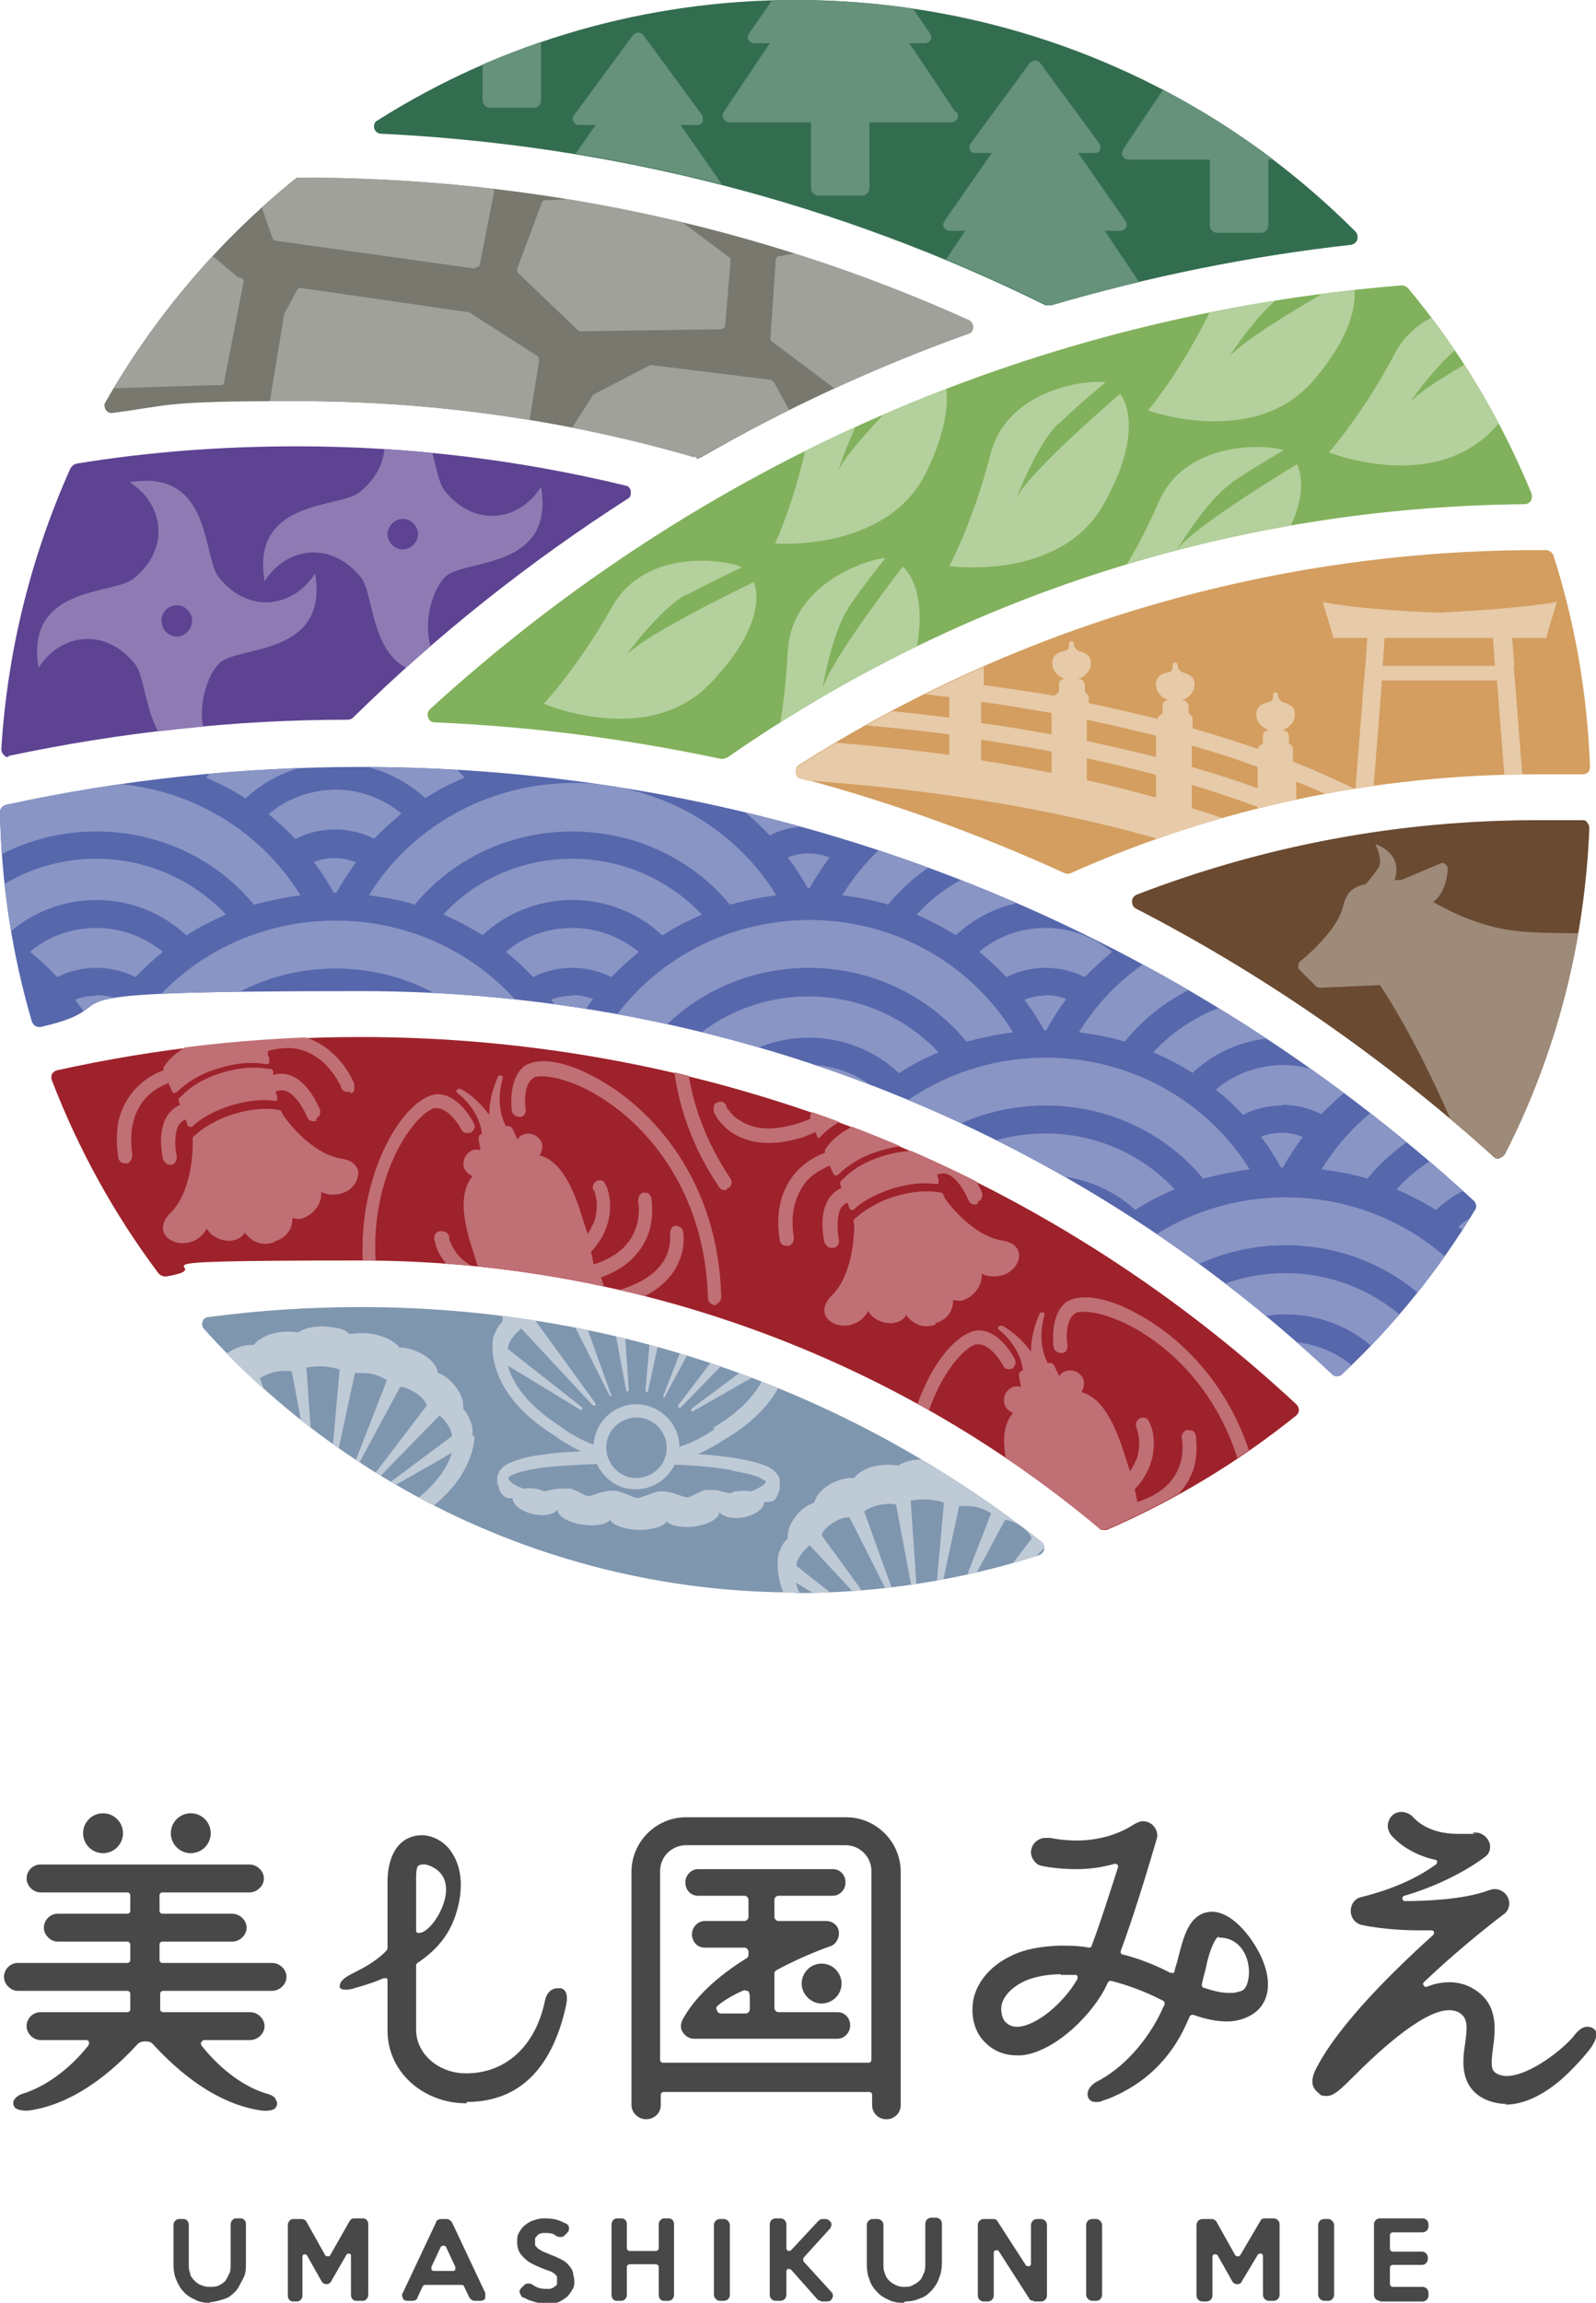 <?xml version="1.0" encoding="UTF-8"?>
<svg id="_レイヤー_2" xmlns="http://www.w3.org/2000/svg" xmlns:xlink="http://www.w3.org/1999/xlink" version="1.1" viewBox="0 0 240.1 346.2">
  <!-- Generator: Adobe Illustrator 29.1.0, SVG Export Plug-In . SVG Version: 2.1.0 Build 142)  -->
  <defs>
    <style>
      .st0 {
        fill: none;
      }

      .st1 {
        fill: #5e4392;
      }

      .st1, .st2, .st3, .st4, .st5, .st6, .st7, .st8, .st9 {
        fill-rule: evenodd;
      }

      .st2 {
        fill: #5767ac;
      }

      .st3 {
        fill: #336d4f;
      }

      .st10 {
        fill: #8995c5;
      }

      .st11 {
        fill: #e7caa8;
      }

      .st12 {
        fill: #8f7bb3;
      }

      .st13 {
        fill: #a0a19a;
      }

      .st4 {
        fill: #6a4a31;
      }

      .st5 {
        fill: #d39e60;
      }

      .st14 {
        fill: #66917b;
      }

      .st15 {
        clip-path: url(#clippath-1);
      }

      .st16 {
        clip-path: url(#clippath-3);
      }

      .st17 {
        clip-path: url(#clippath-4);
      }

      .st18 {
        clip-path: url(#clippath-2);
      }

      .st19 {
        clip-path: url(#clippath-7);
      }

      .st20 {
        clip-path: url(#clippath-6);
      }

      .st21 {
        clip-path: url(#clippath-8);
      }

      .st22 {
        clip-path: url(#clippath-5);
      }

      .st6 {
        fill: #9e222b;
      }

      .st23 {
        fill: #c06f75;
      }

      .st7 {
        fill: #81b15c;
      }

      .st8 {
        fill: #7f96af;
      }

      .st24 {
        fill: #b4d09d;
      }

      .st25 {
        fill: #bfcad7;
      }

      .st26 {
        fill: #9e8a79;
      }

      .st9 {
        fill: #78786f;
      }

      .st27 {
        fill: #484848;
      }

      .st28 {
        clip-path: url(#clippath);
      }
    </style>
    <clipPath id="clippath">
      <path class="st0" d="M1.3,113.8c-.3,0-.5,0-.7-.3-.3-.2-.4-.6-.4-.9.9-14.6,4.4-28.8,10.4-42.2.2-.3.5-.6.9-.7,11-1.8,22.1-2.6,33.2-2.6,16.7,0,33.3,2,49.4,5.9.4,0,.8.5.8.9s0,.9-.5,1.1c-14.8,9.5-28.7,20.5-41.3,32.9-.2.2-.5.3-.8.3-17.1,0-34.2,2-50.8,5.4h-.2v.2Z"/>
    </clipPath>
    <clipPath id="clippath-1">
      <path class="st0" d="M119.6,239.4c-33.8,0-66.2-14.4-88.9-39.5-.3-.3-.4-.8-.2-1.2,0-.4.5-.7.9-.7,7.5-1,15.2-1.5,22.8-1.5,37.7,0,73.1,12.2,102.5,35.3.3.3.5.7.4,1.1-.1.4-.4.8-.8.9-11.8,3.8-24.2,5.7-36.7,5.7h0Z"/>
    </clipPath>
    <clipPath id="clippath-2">
      <path class="st0" d="M225.5,174.2c-.3,0-.6,0-.8-.3-16.3-14.7-34.4-27.3-53.8-37.3-.4-.2-.6-.6-.6-1.1s.3-.8.7-1c19.2-7.5,39.5-11.2,60.3-11.2s4.4,0,6.7,0c.3,0,.6.1.8.4.2.2.3.5.3.8-.7,17.2-4.9,33.7-12.7,49-.2.3-.5.5-.8.6h-.2.1Z"/>
    </clipPath>
    <clipPath id="clippath-3">
      <path class="st0" d="M166,230c-.3,0-.5,0-.7-.3-31-25.9-70.4-40.2-111.1-40.2s-19.7.8-29.2,2.4h-.2c-.3,0-.7-.2-.9-.5-6.7-8.9-12.1-18.7-16.1-29.1-.1-.3-.1-.6,0-.9.2-.3.4-.5.8-.6,14.9-3.3,30.2-5,45.6-5,52.5,0,102.5,19.6,140.8,55.2.2.2.4.5.4.9s-.2.6-.4.8c-8.7,7-18.3,12.8-28.5,17.2h-.5Z"/>
    </clipPath>
    <clipPath id="clippath-4">
      <path class="st0" d="M201.2,206.9c-.3,0-.6,0-.8-.3-39.7-37.2-91.6-57.6-146.2-57.6s-32.4,1.8-48.1,5.4h-.2c-.5,0-.9-.3-1.1-.8-3-10.2-4.6-20.8-4.8-31.5,0-.5.4-1,.9-1.1,17.4-3.8,35.4-5.7,53.3-5.7,62.3,0,121.8,23.2,167.5,65.2.4.4.5,1,.2,1.4-5.5,9.1-12.2,17.4-20,24.7-.2.2-.5.3-.8.3h.1Z"/>
    </clipPath>
    <clipPath id="clippath-5">
      <path class="st0" d="M108.7,114.1h-.2c-14.1-3-28.6-4.9-43.1-5.5-.5,0-.9-.3-1-.8-.2-.4,0-.9.3-1.2,40.8-37.2,91.3-59.2,146.2-63.7.3,0,.7,0,.9.4,7.8,9.3,14,19.7,18.6,30.9.1.3.1.7-.1,1.1-.2.3-.6.5-.9.5-43.3.4-84.8,13.6-120,38.1-.2.1-.4.2-.7.2Z"/>
    </clipPath>
    <clipPath id="clippath-6">
      <path class="st0" d="M104.6,68.7h-.3c-19.3-5.6-39.4-8.4-59.7-8.4s-18.6.6-27.8,1.8h0c-.4,0-.7-.2-.9-.5-.2-.4-.3-.8,0-1.2,7.4-12.9,17-24.2,28.5-33.5.2-.2.5-.2.7-.2,35.1,0,69,7.2,100.6,21.4.4.2.7.6.7,1.1s-.3.9-.8,1c-13.9,5-27.4,11.2-40.2,18.5-.2,0-.4.2-.6.2v-.2Z"/>
    </clipPath>
    <clipPath id="clippath-7">
      <path class="st0" d="M157.8,45.9c-.2,0-.3,0-.5-.1-31.2-15.4-64.9-24.1-100-25.8-.5,0-.9-.4-1-.8,0-.5,0-1,.5-1.2C75.6,6.2,97.4,0,119.6,0,151.5,0,181.4,12.3,204,34.8c.3.3.4.8.3,1.2-.1.4-.5.7-.9.8-15.3,1.7-30.5,4.8-45.2,9.1h-.4Z"/>
    </clipPath>
    <clipPath id="clippath-8">
      <path class="st0" d="M160.5,131.3c-.2,0-.3,0-.5,0-12.7-5.8-26-10.6-39.5-14.2-.4,0-.8-.5-.8-.9s.1-.9.5-1.1c33.1-21.1,71.6-32.3,111.2-32.3s.8,0,1.2,0,.9.3,1.1.8c3.3,10.3,5.1,21,5.5,31.8,0,.3-.1.6-.3.8-.2.2-.5.3-.8.3-2.3,0-4.5-.1-6.6-.1-24.6,0-48.3,5-70.5,14.9-.1,0-.3,0-.5,0h0Z"/>
    </clipPath>
  </defs>
  <g id="_レイヤー_4">
    <g>
      <g>
        <path class="st27" d="M31.6,346.2c-.8,0-1.6-.1-2.3-.5-.7-.3-1.3-.7-1.7-1.2-.5-.5-.8-1.1-1.1-1.8-.3-.7-.4-1.5-.4-2.3v-5.9c0-.5.4-.9.8-.9h.7c.5,0,.8.4.8.9v5.9c0,.5,0,.9.2,1.3,0,.4.3.8.6,1.1s.6.6,1,.7c.4.2.8.3,1.3.3s1,0,1.4-.2.7-.4,1-.7c.2-.3.4-.7.6-1.1s.2-.9.2-1.4v-6c0-.5.4-.9.8-.9h.7c.5,0,.8.4.8.9v5.8c0,.8,0,1.6-.4,2.3s-.6,1.3-1.1,1.9c-.5.5-1,1-1.7,1.2s-1.5.5-2.3.5h.1Z"/>
        <path class="st27" d="M53.6,345.9c-.5,0-.8-.4-.8-.9v-5.8c0-.2,0-.4-.3-.4h0c-.2,0-.3,0-.4.2l-2.3,4c-.2.3-.4.4-.7.4h0c-.3,0-.6-.2-.7-.4l-2.2-3.9c0-.1-.2-.2-.4-.2s0,0,0,0c-.2,0-.3.2-.3.4v5.8c0,.5-.4.9-.8.9h-.6c-.5,0-.8-.4-.8-.9v-10.6c0-.5.4-.9.8-.9h1.3c.3,0,.6.2.7.4l2.8,5c0,.1.2.2.4.2s.3,0,.4-.2l2.9-5.1c.2-.3.4-.4.7-.4h1.3c.5,0,.8.4.8.9v10.6c0,.5-.4.9-.8.9h-.8Z"/>
        <path class="st27" d="M71.4,345.9c-.3,0-.6-.2-.8-.5l-.8-1.7c0-.1-.2-.2-.4-.2h-5.4c-.2,0-.3.1-.4.2l-.8,1.7c0,.3-.4.5-.8.5h-.7c-.3,0-.6-.1-.7-.4s-.2-.5,0-.8l5-10.6c0-.3.4-.5.8-.5h.8c.3,0,.6.2.8.5l5,10.6c0,.3,0,.6,0,.8s-.4.4-.7.4h-.9ZM66.7,337.6c-.2,0-.3.1-.4.2l-1.4,3v.4c0,.1.2.2.4.2h2.8c.2,0,.3,0,.4-.2v-.4l-1.4-3c0-.1-.2-.2-.4-.2h0Z"/>
        <path class="st27" d="M82.5,346.2h-1.4c-.4,0-.8-.2-1.2-.3s-.7-.3-1.1-.5h-.2c-.2-.2-.3-.5-.4-.7s0-.5.2-.7l.5-.5c.2-.2.4-.2.6-.2s.3,0,.5.1c.3.2.6.4.9.5.5.2,1,.2,1.5.2s.4,0,.6-.1c.2,0,.4-.2.5-.3.2-.1.3-.2.3-.4s0-.3,0-.5,0-.4,0-.5-.2-.3-.4-.5c-.2-.1-.4-.3-.8-.4-.3-.1-.8-.3-1.3-.5s-.9-.4-1.3-.6-.8-.5-1.1-.8c-.3-.3-.6-.6-.8-1s-.3-.9-.3-1.4,0-1,.3-1.5.5-.8.9-1.1.8-.6,1.3-.7c.5-.2,1-.3,1.6-.3.9,0,1.7.1,2.4.4.3.1.6.3.9.4.2.1.4.4.4.6,0,.3,0,.5-.2.7l-.5.5c-.2.2-.4.2-.6.2s-.3,0-.5-.1-.3-.2-.5-.3c-.4-.2-.8-.2-1.3-.2s-.5,0-.7.1c-.2,0-.4.2-.5.3,0,.1-.3.3-.3.4s0,.3,0,.5,0,.4,0,.5.2.3.4.5.5.3.8.5c.3.1.7.3,1.2.5.6.2,1.2.5,1.6.7s.8.5,1.1.9c.3.3.5.7.6,1,0,.4.2.8.2,1.3s0,.9-.3,1.3c-.2.4-.5.8-.8,1.1-.4.3-.8.6-1.3.8s-1,.3-1.6.3h0v-.2Z"/>
        <path class="st27" d="M99.9,345.9c-.5,0-.8-.4-.8-.9v-4.2c0-.2-.2-.4-.4-.4h-4c-.2,0-.4.2-.4.4v4.2c0,.5-.4.9-.8.9h-.7c-.5,0-.8-.4-.8-.9v-10.6c0-.5.4-.9.8-.9h.7c.5,0,.8.4.8.9v3.6c0,.2.2.4.4.4h4c.2,0,.4-.2.4-.4v-3.6c0-.5.4-.9.8-.9h.7c.5,0,.8.4.8.9v10.6c0,.5-.4.9-.8.9h-.7Z"/>
        <rect class="st27" x="107.4" y="333.6" width="2.4" height="12.3" rx=".9" ry=".9"/>
        <path class="st27" d="M123.5,345.9c-.2,0-.5-.1-.6-.3l-3.9-4.4s-.2-.1-.3-.1h-.1c-.2,0-.3.2-.3.4v3.5c0,.5-.4.9-.9.9h-.7c-.5,0-.9-.4-.9-.9v-10.6c0-.5.4-.9.9-.9h.7c.5,0,.9.4.9.9v3.6c0,.2.1.3.3.4h.1c.1,0,.2,0,.3-.1l4.1-4.4c.2-.2.4-.3.6-.3h.5c.3,0,.6.2.8.5s0,.7-.1.9l-4,4.4c-.1.2-.1.4,0,.6l4.2,4.6c.2.2.3.6.1.9-.1.3-.4.5-.8.5h-.9Z"/>
        <path class="st27" d="M135.9,346.2c-.8,0-1.6-.1-2.3-.5-.7-.3-1.3-.7-1.7-1.2-.5-.5-.9-1.1-1.1-1.8-.3-.7-.4-1.5-.4-2.3v-5.9c0-.5.4-.9.9-.9h.7c.5,0,.9.4.9.9v5.9c0,.5,0,.9.2,1.3.1.4.3.8.6,1.1s.6.5,1,.7.8.3,1.3.3,1,0,1.4-.3c.4-.2.7-.4,1-.7s.4-.7.6-1.1.2-.9.2-1.4v-6c0-.5.4-.9.9-.9h.7c.5,0,.9.4.9.9v5.8c0,.8-.1,1.6-.4,2.3-.2.7-.6,1.3-1.1,1.9-.5.5-1,1-1.7,1.2-.7.3-1.4.5-2.3.5h0l-.3.2Z"/>
        <path class="st27" d="M155.5,345.9c-.3,0-.6-.1-.7-.4l-4.5-7c0-.1-.2-.2-.4-.2s0,0-.1,0c-.2,0-.3.2-.3.4v6.4c0,.5-.4.9-.9.9h-.6c-.5,0-.9-.4-.9-.9v-10.6c0-.5.4-.9.9-.9h1.4c.3,0,.6.1.7.4l4.2,6.5c0,.1.2.2.4.2s0,0,.1,0c.2,0,.3-.2.3-.4v-5.8c0-.5.4-.9.9-.9h.6c.5,0,.9.4.9.9v10.6c0,.5-.4.9-.9.9h-1.1Z"/>
        <rect class="st27" x="163.4" y="333.6" width="2.4" height="12.3" rx=".9" ry=".9"/>
        <path class="st27" d="M190.9,345.9c-.5,0-.9-.4-.9-.9v-5.8c0-.2-.1-.4-.3-.4h-.1c-.1,0-.3,0-.4.2l-2.4,4c-.1.3-.4.4-.7.4h0c-.3,0-.6-.2-.7-.4l-2.2-3.9c0-.1-.2-.2-.4-.2s0,0-.1,0c-.2,0-.3.2-.3.4v5.8c0,.5-.4.9-.9.9h-.6c-.5,0-.9-.4-.9-.9v-10.6c0-.5.4-.9.9-.9h1.4c.3,0,.6.2.7.4l2.8,5c0,.1.2.2.4.2s.3,0,.4-.2l3-5.1c.1-.3.4-.4.7-.4h1.3c.5,0,.9.4.9.9v10.6c0,.5-.4.9-.9.9h-.7Z"/>
        <rect class="st27" x="198.3" y="333.6" width="2.4" height="12.3" rx=".9" ry=".9"/>
        <path class="st27" d="M207.6,345.9c-.5,0-.9-.4-.9-.9v-10.6c0-.5.4-.9.9-.9h6.4c.5,0,.9.4.9.9v.3c0,.5-.4.9-.9.9h-4.5c-.2,0-.4.2-.4.4v2.1c0,.2.2.4.4.4h4.4c.5,0,.9.4.9.9v.2c0,.5-.4.9-.9.9h-4.4c-.2,0-.4.2-.4.4v2.5c0,.2.2.4.4.4h4.5c.5,0,.9.4.9.9v.4c0,.5-.4.9-.9.9h-6.4Z"/>
      </g>
      <path class="st27" d="M165.8,315.9c-.9.2-1.8.2-2.1-.6-.3-.8.2-1.7,1.2-2.3,4-2,7.7-6.1,9.9-10.8.1-.3.3-.6.4-.9,0-.2,0-.4-.2-.5-.4-.2-.8-.4-1.2-.6-2.1-1-4.3-1.8-6.6-2.4h-.1c-.1,0-.3,0-.4.2l-.6,1.2c-2.5,4.5-7.9,9.4-12.5,9.8h-.6c-2.1,0-3.9-.8-5.3-2.5-1.3-1.6-1.7-4-1.2-6.2.7-2.7,2.8-5,5.9-6.4,1.9-.9,4.3-1.3,7-1.4,1.4,0,2.9,0,4.4.3h0c.2,0,.4-.1.4-.2,1.4-3.7,2.9-8.5,4-11.9,0-.1,0-.3-.1-.4,0,0-.2-.1-.3-.1h-.1c-1.8.5-3.7.8-5.7.8-2.9,0-4.9-.4-5.3-.5-.6-.1-1-.5-1.3-1s-.4-1.1-.2-1.6c.2-.9,1.1-1.6,2.1-1.6h.6c.2,0,1.8.4,4.1.4s5.7-.5,8.7-2.5c.4-.2.8-.4,1.2-.4s.9.1,1.3.4c.7.5,1.1,1.5.8,2.3-.3,1-2.9,10.1-5.4,16.8v.3c0,0,.1.2.2.2,2.4.6,4.7,1.5,6.7,2.5l.6.3h.4c.1,0,.2-.1.2-.3.1-.5.3-1,.4-1.4h0c.9-3.6,1.6-6.4,4-7.3.4-.1.8-.2,1.2-.2,3.3,0,6.5,4.4,7.7,7.4,1.6,4,.6,7.2-2.5,8.5-.9.4-1.9.6-2.9.6-1.5,0-3.1-.3-5.1-1h-.1c-.2,0-.3.1-.4.2-.1.3-.3.6-.4.9-2.5,5.7-6.6,9.4-11.8,11.5-.3.1-.9.3-1.2.4h.2ZM159.6,296.8c-2.1,0-4,.4-5.4,1-1.9.9-3.1,2.1-3.5,3.5-.2.9,0,1.9.4,2.5.5.6,1.1.9,1.9.9h.2c2.7-.2,6.7-3.4,8.9-7.2v-.4c0-.1-.2-.2-.3-.2h-2.3.1ZM183.4,291.2h-.1c-.1,0-.2.1-.3.2-.9,1.3-1.4,3.5-1.6,4.5-.2.8-.4,1.5-.6,2.4,0,.2,0,.4.2.5,1.5.5,2.7.8,3.7.8s1,0,1.4-.1c.7-.2,1.1-.2,1.5-1.2.9-2.5-.2-6.7-3.8-7h-.4Z"/>
      <path class="st27" d="M226.6,316.3c-.9,0-1.9-.2-2.7-.5-4.4-1.7-3.9-6-3.5-8.5.4-2.8.4-4-1-4.8-.4-.2-.9-.3-1.4-.3-4.2,0-11.6,7.2-14.3,9.9-1.9,1.9-3,3-4.1,3s-.9-.2-1.3-.5c-1.6-1.2-.6-3.1-.1-4,3.4-6.4,11.3-14.2,17.4-19.7.1-.1.2-.3.1-.5,0-.1-.2-.2-.4-.2h-2c-4.5,0-8-.7-8.4-.8-1-.2-1.7-1.1-1.7-2.1s.6-1.9,1.6-2.1c4.4-1.1,8.2-2.7,11.2-4.9.1,0,.2-.2.2-.4s-.1-.3-.3-.3c-4.5-1-6.6-3.7-6.7-3.8-.3-.5-.5-1-.4-1.6s.4-1.1.8-1.4c.4-.3.8-.4,1.3-.4s1.3.3,1.7.8c.2.2,2.1,2.5,6.7,2.5s1.6,0,2.4-.2h.3c.7,0,1.4.4,1.8,1,.5.7.5,1.6,0,2.3-.2.3-5,4-12.5,6.2-.2,0-.4.3-.3.5,0,.2.2.3.4.3,2.8,0,8.8-.2,12.5-1.6.3-.1.6-.2,1-.2.7,0,1.4.4,1.8,1,.6.9.4,2.2-.5,2.8,0,0-5.8,4.3-12,10.2-.1.1-.2.3,0,.5,0,.1.2.2.3.2h.1c1.2-.5,2.4-.7,3.5-.7s2.4.3,3.4.9c3.7,2.1,3.6,5.6,3.1,9-.4,3.1-.2,3.5.9,4,.4.1.7.2,1.1.2,3.6,0,8.9-4.3,10.3-6.2.4-.5,1-1.1,1.7-1.2.4,0,.7,0,1,.2.6.3.6.8.5,1.3-.1.6-.3.9-.6,1.4,0,.1-1.9,2.6-4.6,5-2.9,2.5-5.8,3.8-8.4,3.8h0Z"/>
      <path class="st27" d="M133.3,318.6c-1.2,0-2.1-1-2.1-2.1v-1.6c0-.2-.2-.4-.4-.4h-31c-.2,0-.4.2-.4.4v1.6c0,1.2-1,2.1-2.2,2.1s-2.2-1-2.2-2.1v-35.1c0-4.5,3.7-8.2,8.2-8.2h24.1c4.5,0,8.2,3.7,8.2,8.2v35.1c0,1.2-1,2.1-2.1,2.1h0ZM103.2,277.4c-2.1,0-3.9,1.7-3.9,3.9v28.4c0,.2.2.4.4.4h31c.2,0,.4-.2.4-.4v-28.4c0-2.1-1.7-3.9-3.9-3.9h-24.1,0Z"/>
      <path class="st27" d="M104.4,306.5c-.7,0-1.3-.4-1.7-1s-.3-1.3,0-1.9c1.8-3.3,5.1-6.4,9.6-9.2.2-.1.3-.3.3-.5v-.5c0-.3-.3-.6-.6-.6h-6c-1.1,0-1.9-.9-1.9-2s.9-2,1.9-2h6c.3,0,.6-.3.6-.6v-2.6c0-.3-.3-.6-.6-.6h-7c-1.1,0-1.9-.9-1.9-2s.9-2,1.9-2h20.3c1.1,0,1.9.9,1.9,2s-.9,2-1.9,2h-8.2c-.3,0-.6.3-.6.6v2.6c0,.3.3.6.6.6h7.2c1,0,1.8.7,1.9,1.6s-.4,1.9-1.3,2.2c0,0-3.9,1.3-8.1,3.6-.2.1-.3.3-.3.5v5.2c0,.3.3.6.6.6h8.9c1.1,0,1.9.9,1.9,2s-.9,2-1.9,2h-21.6ZM112.1,299.2c-.1,0-.2,0-.4.1-1.2.5-3.1,1.6-3.8,2.3-.2.2-.2.4,0,.7,0,.2.3.4.6.4h3.7c.3,0,.6-.3.6-.6v-2c0-.2-.1-.7-.3-.8h-.3Z"/>
      <path class="st27" d="M126.6,298.2c0,1.7-1.4,3-3,3s-3-1.4-3-3,1.3-3,3-3,3,1.4,3,3Z"/>
      <circle class="st27" cx="15.5" cy="275.6" r="3"/>
      <circle class="st27" cx="28.7" cy="275.6" r="3"/>
      <path class="st27" d="M70.1,316.2c-6.4,0-11.8-4.7-11.8-10.9v-7.6c0-.1,0-.3-.2-.3h-.4c-2,.9-4.5,1.5-4.7,1.6-.9.2-1.8.2-1.9-.3,0-.7.4-1.2,1.7-1.9,1.1-.6,3.3-1.5,5.3-3.5,0-.1.2-.2.2-.4v-10.1c0-.5,0-3.5,1.7-5.4.9-1,2.1-1.5,3.5-1.5s3.1.8,4.1,2.1c3,3.8,1.4,9.2.3,11.5-.9,1.9-2.5,3.9-5.1,5.6,0,0-.2.2-.2.3v9.7c0,3.8,3.5,6.6,7.5,6.6,6,0,10.5-4.1,11.9-11,.2-1,.9-1.8,1.9-1.8s.3,0,.5,0c.9.3,1,1.2.8,2.4-1.9,8.9-6.5,14.7-15,14.7h0v.2ZM62.9,280.6c-.3.2-.3,1.3-.3,1.8v7.8c0,.2,0,.3.3.4h0c0,0,.4,0,.6-.1.7-.3,1.1-.8,1.4-1.1,1.8-2,3.9-7,0-8.8,0,0-.8-.4-1.4-.3-.4,0-.7.3-.8.4h0Z"/>
      <path class="st8" d="M119.6,239.4c-33.8,0-66.2-14.4-88.9-39.6-.3-.3-.4-.8-.2-1.1,0-.4.5-.7.9-.7,7.5-1,15.2-1.5,22.8-1.5,37.7,0,73.1,12.2,102.5,35.3.3.3.5.7.4,1.1s-.4.8-.8.9c-11.8,3.8-24.2,5.7-36.7,5.7h0Z"/>
      <path class="st6" d="M166,230c-.3,0-.5,0-.7-.3-31-25.9-70.4-40.2-111.1-40.2s-19.7.8-29.2,2.4h-.2c-.3,0-.7-.2-.9-.4-6.7-8.9-12.1-18.7-16.1-29.1-.1-.3-.1-.6,0-.9.2-.3.4-.5.8-.6,14.9-3.3,30.2-5,45.6-5,52.5,0,102.5,19.6,140.8,55.2.2.2.4.5.4.9s-.2.6-.4.8c-8.7,7-18.3,12.8-28.5,17.2h-.5Z"/>
      <path class="st2" d="M201.2,206.9c-.3,0-.6-.1-.8-.3-39.7-37.2-91.6-57.6-146.2-57.6s-32.4,1.8-48.1,5.4h-.2c-.5,0-.9-.3-1.1-.8-3-10.2-4.6-20.8-4.8-31.5,0-.5.4-1,.9-1.1,17.4-3.8,35.4-5.7,53.3-5.7,62.3,0,121.8,23.2,167.5,65.2.4.4.5,1,.2,1.4-5.5,9.1-12.2,17.4-20,24.7-.2.2-.5.3-.8.3h.1Z"/>
      <path class="st4" d="M225.5,174.2c-.3,0-.6-.1-.8-.3-16.3-14.7-34.4-27.3-53.8-37.3-.4-.2-.6-.6-.6-1.1s.3-.8.7-1c19.2-7.4,39.5-11.2,60.3-11.2s4.4,0,6.7,0c.3,0,.6,0,.8.4.2.2.3.5.3.8-.7,17.2-4.9,33.7-12.7,49-.2.3-.5.5-.8.6h-.2.1Z"/>
      <path class="st5" d="M160.5,131.3c-.2,0-.3,0-.5-.1-12.7-5.8-26-10.6-39.5-14.2-.4,0-.8-.5-.8-.9s.1-.9.5-1.1c33.1-21.1,71.6-32.3,111.2-32.3s.8,0,1.2,0,.9.3,1.1.8c3.3,10.3,5.1,21,5.5,31.8,0,.3-.1.6-.3.8s-.5.3-.8.3h0c-2.3,0-4.5,0-6.6,0-24.6,0-48.3,5-70.5,14.9-.1,0-.3.1-.5.1h0Z"/>
      <path class="st7" d="M108.7,114.1h-.2c-14.1-3-28.6-4.9-43.1-5.5-.5,0-.9-.3-1-.8-.2-.4,0-.9.3-1.2,40.8-37.2,91.3-59.2,146.2-63.7h0c.3,0,.7.2.9.4,7.8,9.3,14,19.7,18.6,30.9.1.3.1.7-.1,1.1-.2.3-.6.5-.9.5-43.3.4-84.8,13.6-120,38.1-.2,0-.4.2-.7.2h0Z"/>
      <path class="st1" d="M1.3,113.8c-.3,0-.5,0-.7-.3-.3-.2-.4-.6-.4-.9.9-14.6,4.4-28.8,10.4-42.2.2-.3.5-.6.9-.7,11-1.8,22.1-2.6,33.2-2.6,16.7,0,33.3,2,49.4,5.9.4,0,.8.5.8.9s0,.9-.5,1.1c-14.8,9.5-28.7,20.5-41.3,32.9-.2.2-.5.3-.8.3-17.1,0-34.2,1.9-50.8,5.4h-.2v.2Z"/>
      <path class="st9" d="M104.6,68.7h-.3c-19.3-5.6-39.4-8.4-59.7-8.4s-18.6.6-27.8,1.8h0c-.4,0-.7-.2-.9-.5-.2-.4-.3-.8,0-1.2,7.4-12.9,17-24.2,28.5-33.5.2-.2.5-.2.7-.2h0c35.1,0,69,7.2,100.6,21.4.4.2.7.6.7,1.1s-.3.9-.8,1c-13.9,5-27.4,11.2-40.2,18.6-.2,0-.4.2-.6.2h0v-.3Z"/>
      <path class="st3" d="M157.8,45.9c-.2,0-.3,0-.5,0-31.2-15.4-64.9-24.1-100-25.8-.5,0-.9-.4-1-.8s0-1,.5-1.2C75.6,6.2,97.4,0,119.6,0,151.4,0,181.4,12.3,203.9,34.8c.3.3.4.8.3,1.2-.1.4-.5.7-.9.8-15.3,1.7-30.5,4.8-45.2,9.1h-.3Z"/>
      <path class="st27" d="M24.4,299.3h16.5c1.2,0,2.2-1,2.2-2.1s-1-2.1-2.2-2.1h-16.5c-.2,0-.4-.2-.4-.4v-2.4c0-.2.2-.4.4-.4h10.5c1.2,0,2.2-1,2.2-2.1s-1-2.1-2.2-2.1h-10.5c-.2,0-.4-.2-.4-.4v-2.4c0-.2.2-.4.4-.4h13.1c1.2,0,2.2-1,2.2-2.1s-1-2.1-2.2-2.1H6.1c-1.2,0-2.1,1-2.1,2.1s1,2.1,2.1,2.1h13.1c.2,0,.4.2.4.4v2.4c0,.2-.2.4-.4.4h-10.5c-1.2,0-2.1,1-2.1,2.1s1,2.1,2.1,2.1h10.5c.2,0,.4.2.4.4v2.4c0,.2-.2.4-.4.4H2.7c-1.2,0-2.1,1-2.1,2.1s1,2.1,2.1,2.1h16.5c.2,0,.4.2.4.4v2.4c0,.2-.2.4-.4.4H6.1c-1.2,0-2.1,1-2.1,2.1s1,2.1,2.1,2.1h6.9c.2,0,.3.1.4.3,0,.2,0,.3-.1.5-3,3.8-6.7,6.3-10,7.3-.6.2-1,.6-1.2.9-.2.4-.1.8.1,1.1.5.6,2,.5,2.1.5,7.9-1.1,14-7.4,16.5-10.1,0,0,.4-.3.9-.3h.3c.5,0,.8.2.9.3,2.5,2.7,8.6,9,16.5,10.1,0,0,1.7.2,2.1-.5.2-.3.3-.7,0-1.1,0-.3-.5-.7-1.2-.9-3.3-.9-7-3.5-10-7.3,0-.1-.2-.3,0-.5s.2-.3.4-.3h6.9c1.2,0,2.2-1,2.2-2.1s-1-2.1-2.2-2.1h-13.1c-.2,0-.4-.2-.4-.4v-2.4c0-.2.2-.4.4-.4h0Z"/>
      <g class="st28">
        <g>
          <path class="st12" d="M47.4,86.2c-3.3,5.2-10,6.1-14.4.7-2.6-2.8-.9-16.5-13.5-14.4,5.2,3.3,6.1,10,.7,14.4-2.8,2.6-16.5.9-14.4,13.5,3.3-5.2,10-6.1,14.4-.7,2.6,2.8.9,16.5,13.5,14.4-5.2-3.3-3.4-11.7-.7-14.4s16.5-.9,14.4-13.5ZM26.6,95.7c-1.3,0-2.3-1.1-2.3-2.4s1-2.3,2.3-2.3,2.3,1.1,2.3,2.3-1,2.4-2.3,2.4Z"/>
          <path class="st12" d="M81.4,73.2c-3.3,5.2-10,6.1-14.4.7-2.6-2.8-.9-16.5-13.5-14.4,5.2,3.3,6.1,10,.7,14.4-2.8,2.6-16.5.9-14.4,13.5,3.3-5.2,10-6.1,14.4-.7,2.6,2.8.9,16.5,13.5,14.4-5.2-3.3-3.4-11.7-.7-14.4s16.5-.9,14.4-13.5ZM60.6,82.6c-1.3,0-2.3-1.1-2.3-2.3s1.1-2.3,2.3-2.3,2.3,1.1,2.3,2.3-1.1,2.3-2.3,2.3Z"/>
        </g>
      </g>
      <path class="st0" d="M29.3,198.3c21.9,25.2,54.3,41.1,90.3,41.1s26.6-2.2,38.7-6.4c-29.4-23.7-65.8-36.6-104.1-36.6s-16.7.6-24.9,1.8h0Z"/>
      <g class="st15">
        <g>
          <path class="st25" d="M118.3,203.5v-.5c0-.5,0-1-.2-1.5-.3-.9-.7-1.6-1.2-2.2v-.4c0-1.1-.5-2.1-1.3-3.1-.7-.9-1.6-1.6-2.5-1.9-.2-1.2-1.2-2.2-2.5-2.9-.9-.5-1.9-.8-2.8-.9h-.5c-.2-.4-.6-.6-1-.9-.7-.5-1.6-.8-2.7-1.1-.6-.1-1.2-.2-1.7-.2s-.9,0-1.3.1h-.9c-.3-.3-.6-.5-.9-.6-.8-.3-1.8-.4-2.8-.5-1.6,0-2.9.2-3.9.9-.4,0-.8-.1-1.3-.1s-1.1,0-1.7.1c-1.1.2-2,.5-2.7,1-.4.2-.7.5-1,.9h-.5c-.9,0-1.9.3-2.8.8-1.3.7-2.3,1.7-2.6,2.9-.9.3-1.8.9-2.6,1.8-.8,1-1.3,2-1.3,3.1v.4c-.6.5-1,1.3-1.3,2.1-.2.5-.2,1-.2,1.5v.4c0,3,1.7,8.4,9.3,13.1,1.2.9,2.6,1.7,4,2.4-2.2.1-4.1.2-5.8.5-1.9.2-3.4.6-4.6,1.1-1.1.4-2,1.1-2.2,2.3h0v.4h0v.7h.2c0,.7.3,1.3.8,1.7.3.3.8.4,1.3.3,0,1,1.3,2,3,2.4s3.3.1,3.8-.7h0c-.2.9,1.5,2,3.7,2.3,1.9.3,3.6,0,4.2-.7.4.8,2.1,1.4,4.2,1.5,2.1,0,3.9-.5,4.3-1.3.5.7,2.2,1,4.1.8,2.2-.3,3.9-1.3,3.8-2.2h0c.6.8,2.2,1.1,3.8.8,1.7-.4,2.9-1.3,3-2.3.6,0,1.1,0,1.5-.3.4-.4.6-1,.8-1.6v-.5h0v-1h0c-.3-1-1.1-1.6-2-2-2.2-.9-5.8-1.5-10.3-1.8,1.4-.6,2.8-1.4,4-2.2,7.7-4.5,9.5-9.9,9.6-12.9h-.3ZM91.7,228.1h0ZM100,228.2h0ZM110.1,221.1c1.8.3,3.2.6,4.1,1,.4.2.7.4.9.5s.1.2.1.2l-.2.3c-.3.3-1,.7-2,1.1-.7-.1-1.4-.1-2.3,0-.3,0-.6.2-.9.3-.6-.1-1.4-.4-2.2-.5h-1.6c-1.4.5-2.2,1.2-2.7,1.1h0c-.5,0-1.9-.8-3.7-.9h0c-1,0-1.7.4-2.3.6-.6.2-1.1.4-1.3.4-.3,0-.7-.1-1.3-.4-.6-.2-1.3-.6-2.3-.7h-.2c-1.8,0-3.2.9-3.7.8h0c-.5,0-1.2-.6-2.6-1.1h-1.7c-.8,0-1.7.3-2.3.4-.3-.1-.6-.2-.9-.3-.8-.2-1.6-.2-2.3-.1-.4-.2-.8-.3-1.1-.5-.4-.2-.8-.5-.9-.7-.2-.2-.2-.3-.2-.3v-.2c.6-.6,3.1-1.3,6.5-1.6,1.9-.2,4.3-.3,6.8-.4,1,2.2,3.2,3.8,5.8,3.8s4.8-1.5,5.9-3.7c3.3.1,6.2.4,8.5.8h.2ZM91.2,217.6c0-2.5,2.1-4.5,4.6-4.5s4.5,2.1,4.5,4.6-2.1,4.5-4.6,4.5-4.5-2.1-4.5-4.6ZM107.6,214.8c-1.6,1.1-3.4,2.1-5.4,2.7,0-3.5-2.9-6.3-6.4-6.4-3.4,0-6.3,2.6-6.5,6.1-1.8-.7-3.5-1.6-4.9-2.7h0c-5.2-3.3-7.3-6.6-8-9.2l11,6.7h0s.2,0,.2-.1v-.3l-11.2-8.8c0-.7.5-1.5,1.1-2.2.3-.3.6-.6.9-.9l10.8,11.6h.4s0-.2,0-.3l-9.3-12.8c.2-.7,1-1.5,2.1-2.1.7-.4,1.4-.6,2.1-.6l7.2,14.3s0,.1.2.1,0,0,0,0c0,0,.2-.2,0-.3l-5.4-15c.6-.4,1.5-.8,2.5-1,.8-.1,1.6-.2,2.3,0l2.9,15.4c0,.1,0,.2.2.2h0c0,0,.2-.1.2-.2l-1.1-16c.6-.1,1.3-.2,2.1-.2s2.1.2,2.9.5l-1.4,15.7c0,.1,0,.2.2.3h0c0,0,.2,0,.2-.2l3.3-15.3c.7,0,1.5,0,2.3.1,1,.2,1.9.6,2.5,1l-5.8,14.9c0,.1,0,.2,0,.3h0s.2,0,.2-.1l7.6-14.1c.6,0,1.3.3,2,.7,1.1.6,1.8,1.4,2,2.1l-9.6,12.6v.3h.4l11.1-11.4c.3.2.6.5.9.9.6.8,1,1.6,1,2.2l-11.4,8.5s0,.2,0,.3c0,0,0,.1.2.1h0l11.2-6.4c-.8,2.5-2.9,5.8-8.2,8.9h0Z"/>
          <path class="st25" d="M161.5,236.1v-.5c0-.5,0-1-.2-1.5-.3-.9-.7-1.6-1.2-2.2v-.5c0-1-.5-2.1-1.3-3.1-.7-.9-1.6-1.5-2.5-1.9-.2-1.2-1.2-2.2-2.5-2.9-.9-.5-1.9-.8-2.8-.9h-.5c-.2-.4-.6-.6-1-.9-.7-.5-1.6-.8-2.7-1.1-.6-.1-1.2-.2-1.7-.2s-.9,0-1.4.1h-.9c-.3-.3-.6-.5-.9-.6-.8-.3-1.8-.4-2.8-.5-1.6,0-2.9.2-3.9.9-.4,0-.8-.1-1.3-.1s-1.1,0-1.7.1c-1.1.2-2,.5-2.7,1-.4.2-.7.5-1,.9h-.5c-.9,0-1.9.3-2.9.8-1.3.7-2.3,1.7-2.6,2.9-.9.3-1.8.9-2.6,1.8-.8,1-1.3,2-1.4,3.1v.5c-.6.5-1,1.3-1.3,2.1-.2.5-.2,1-.2,1.5v.5c0,3,1.7,8.4,9.3,13.1,1.2.9,2.6,1.7,4,2.4-2.1.1-4.1.2-5.8.5-1.9.2-3.4.6-4.6,1-1.1.4-2,1.1-2.2,2.2h0v.4h0v.7h.2c.1.7.3,1.3.8,1.7.3.3.8.4,1.3.3,0,1,1.3,2,3,2.4s3.3.1,3.9-.7h0c-.2.9,1.5,2,3.7,2.3,1.9.3,3.6,0,4.1-.7.4.8,2.1,1.4,4.2,1.5,2.1,0,3.9-.5,4.3-1.3.5.7,2.2,1,4.1.8,2.2-.3,3.9-1.3,3.8-2.2h0c.6.8,2.1,1.1,3.8.8,1.7-.4,2.9-1.3,3-2.3.6,0,1.1,0,1.5-.3.4-.4.6-1,.8-1.6v-.5h0v-1h0c-.3-1-1.1-1.6-2-2-2.2-.9-5.8-1.5-10.4-1.8,1.4-.6,2.8-1.4,4-2.2,7.7-4.5,9.5-9.9,9.6-12.9h0ZM135,260.7h0ZM143.3,260.8h0ZM153.4,253.7c1.8.3,3.2.6,4.1,1,.4.2.7.4.9.5s.1.2.1.2l-.2.3c-.3.3-1,.7-2,1.1-.7-.1-1.4-.1-2.3,0-.3,0-.6.2-.9.3-.6-.1-1.4-.4-2.2-.5h-1.6c-1.4.5-2.2,1.2-2.7,1.1h0c-.5,0-1.9-.8-3.7-.9h-.1c-1,0-1.7.4-2.3.6s-1.1.4-1.3.4c-.3,0-.7-.1-1.3-.4-.6-.2-1.3-.6-2.3-.7h-.2c-1.8,0-3.2.9-3.7.8h0c-.5,0-1.2-.6-2.6-1.1h-1.5c-.9,0-1.7.3-2.3.4-.3-.1-.6-.2-.9-.3-.8-.2-1.6-.2-2.3-.1-.4-.2-.8-.3-1.1-.5-.4-.2-.8-.5-.9-.7-.2-.2-.2-.3-.2-.3v-.2c.6-.6,3.1-1.3,6.5-1.6,1.9-.2,4.3-.3,6.8-.4,1,2.2,3.2,3.8,5.8,3.8s4.8-1.5,5.9-3.7c3.3.1,6.2.4,8.5.8h0ZM134.5,250.1c0-2.5,2.1-4.5,4.6-4.5s4.5,2.1,4.5,4.6-2.1,4.5-4.6,4.5-4.5-2.1-4.5-4.6ZM150.9,247.4c-1.6,1.1-3.4,2-5.4,2.7,0-3.5-2.9-6.3-6.4-6.4-3.4,0-6.3,2.6-6.5,6.1-1.8-.7-3.5-1.6-4.9-2.7h0c-5.2-3.3-7.3-6.6-8-9.2l11,6.7h.1s.1,0,.2-.1v-.3l-11.2-8.8c0-.7.5-1.5,1.1-2.2l.9-.9,10.8,11.6h.3c.1,0,.1-.2,0-.3l-9.3-12.8c.2-.7,1-1.5,2.1-2.1.7-.4,1.4-.6,2.1-.6l7.2,14.3s.1.1.2.1h.1c.1,0,.2-.2.1-.3l-5.4-15c.6-.4,1.5-.8,2.5-1,.8-.1,1.6-.2,2.3,0l2.9,15.4c0,.1.1.2.2.2h0c.1,0,.2-.1.2-.2l-1.1-16c.6-.1,1.3-.2,2.1-.2s2.1.2,2.9.5l-1.4,15.7c0,.1,0,.2.2.3h0c.1,0,.2,0,.2-.2l3.3-15.3c.7,0,1.5,0,2.3.1,1,.2,1.9.6,2.5,1l-5.8,14.9c0,.1,0,.2.1.3h0s.2,0,.2-.1l7.6-14.1c.6,0,1.3.3,2,.7,1.1.6,1.8,1.4,2,2.1l-9.6,12.6v.3h.3l11.1-11.4c.3.2.6.5.9.9.6.8,1,1.6,1,2.2l-11.4,8.5c-.1,0-.1.2,0,.3,0,0,.1.1.2.1h.1l11.2-6.4c-.8,2.5-2.9,5.8-8.2,8.9h0Z"/>
          <path class="st25" d="M71.1,216v-.5c0-.5,0-1-.2-1.5-.3-.9-.7-1.6-1.2-2.2v-.4c0-1.1-.5-2.1-1.3-3.1-.7-.9-1.6-1.6-2.5-1.9-.2-1.2-1.2-2.2-2.5-2.9-.9-.5-1.9-.8-2.8-.9h-.5c-.2-.4-.6-.6-1-.9-.7-.5-1.6-.8-2.7-1.1-.6-.1-1.2-.2-1.7-.2s-.9,0-1.3.1h-.9c-.3-.3-.6-.5-.9-.6-.8-.3-1.8-.4-2.8-.5-1.6,0-2.9.2-3.9.9-.4,0-.8-.1-1.3-.1s-1.1,0-1.7.1c-1.1.2-2,.5-2.7,1-.4.2-.7.5-1,.9h-.5c-.9,0-1.9.3-2.8.8-1.3.7-2.3,1.7-2.6,2.9-.9.3-1.8.9-2.6,1.8-.8,1-1.3,2-1.3,3.1v.4c-.6.5-1,1.3-1.3,2.1-.2.5-.2,1-.2,1.5v.4c0,3,1.7,8.4,9.3,13.1,1.2.9,2.6,1.7,4,2.4-2.2.1-4.1.2-5.8.5-1.9.2-3.4.6-4.6,1-1,.4-2,1.1-2.2,2.2h0v.4h0v.7h.2c0,.7.3,1.3.8,1.7.3.3.8.4,1.3.3,0,1,1.3,2,3,2.4s3.3.1,3.8-.7h0c-.2.9,1.5,2,3.7,2.3,1.9.3,3.6,0,4.2-.7.4.8,2.1,1.4,4.2,1.5,2.1,0,3.9-.5,4.3-1.3.5.7,2.2,1,4.1.8,2.2-.3,3.9-1.3,3.8-2.2h0c.6.8,2.2,1.1,3.8.8,1.7-.4,2.9-1.3,3-2.3.6,0,1.1,0,1.5-.3.4-.4.6-1,.8-1.6v-.5h0v-1h0c-.3-1-1.1-1.6-2-2-2.2-.9-5.8-1.5-10.3-1.8,1.4-.6,2.8-1.4,4-2.2,7.7-4.5,9.5-9.9,9.6-12.9h0l-.3.2ZM44.5,240.6h0ZM52.8,240.7h0ZM62.9,233.7c1.8.3,3.2.6,4.1,1,.4.2.7.4.9.5s0,.2,0,.2l-.2.3c-.3.3-1,.7-2,1.1-.7-.1-1.4-.1-2.3,0-.3,0-.6.2-.9.3-.6-.1-1.4-.4-2.2-.5h-1.6c-1.4.5-2.2,1.2-2.7,1.1h0c-.5,0-1.9-.8-3.7-.9h0c-1,0-1.7.4-2.3.6-.6.2-1.1.4-1.3.4-.3,0-.7-.1-1.3-.4-.6-.2-1.3-.6-2.3-.7h-.2c-1.8,0-3.2.9-3.7.8h0c-.5,0-1.2-.6-2.6-1.1h-1.7c-.8,0-1.7.3-2.3.4-.3-.1-.6-.2-.9-.3-.8-.2-1.6-.2-2.3-.1-.4-.2-.8-.3-1.1-.5-.5-.2-.8-.5-.9-.7-.2-.2-.2-.3-.2-.3v-.2c.6-.6,3.1-1.3,6.5-1.6,2-.2,4.3-.3,6.8-.4,1,2.2,3.2,3.8,5.8,3.8s4.8-1.5,5.9-3.7c3.3.1,6.2.4,8.5.8h.2ZM44,230.1c0-2.5,2.1-4.5,4.6-4.5s4.5,2.1,4.5,4.6-2.1,4.5-4.6,4.5-4.5-2.1-4.5-4.6ZM60.4,227.4c-1.6,1.1-3.4,2-5.4,2.7,0-3.5-2.9-6.3-6.4-6.4-3.5,0-6.3,2.6-6.5,6.1-1.8-.7-3.5-1.6-4.9-2.7h0c-5.2-3.3-7.3-6.7-8-9.2l11,6.7h0s.2,0,.2-.1v-.3l-11.2-8.8c0-.7.5-1.5,1.1-2.2.3-.3.6-.6.9-.9l10.8,11.6h.4s0-.2,0-.3l-9.3-12.8c.2-.7,1-1.5,2-2.1.7-.4,1.4-.6,2-.6l7.2,14.3s0,.1.2.1,0,0,0,0c0,0,.2-.2,0-.3l-5.4-15c.6-.4,1.5-.8,2.5-1,.8-.1,1.6-.2,2.3,0l2.9,15.4c0,.1,0,.2.2.2h0c0,0,.2-.1.2-.2l-1.1-16c.6-.1,1.3-.2,2.1-.2s2.1.2,2.9.5l-1.4,15.7c0,.1,0,.2.2.3h0c0,0,.2,0,.2-.2l3.3-15.3c.7,0,1.5,0,2.3.1,1,.2,1.9.6,2.5,1l-5.8,14.9c0,.1,0,.2,0,.3h0s.2,0,.2-.1l7.6-14.1c.6,0,1.3.3,2,.7,1.1.6,1.8,1.4,2,2.1l-9.6,12.6v.3h.4l11.1-11.4c.3.2.6.5.9.9.6.8,1,1.6,1,2.2l-11.4,8.5s0,.2,0,.3c0,0,0,.1.2.1h0l11.2-6.4c-.8,2.5-2.9,5.8-8.2,8.9h.2Z"/>
        </g>
      </g>
      <g class="st18">
        <path class="st26" d="M278.7,160.6c-.4-3.2-1.5-7.8-2.7-11.5-.2-2.6-.9-5.1-2.1-6.8-1-1.4-2.3-2.2-3.8-2.3h-2.7c-2.7,0-6.8,0-11.5.1-5.9.1-12.6.2-18.3.2s-8.9-.2-10.7-.5c-5-.8-9.2-3-11.3-4.2,2-1.4,2.2-4.7,2.2-4.9,0-.3-.1-.6-.4-.8-.2-.2-.6-.2-.9,0l-5.7,2.4h-1c1.4-4.1-2.9-5.4-2.9-5.4,0,0,1.2,2.3.5,3.5-.5.8-1.3,1.8-1.9,2.5-2.3.5-3,1.5-3.5,3.5-.9,3.7-6.3,8.1-6.4,8.1-.2.2-.3.4-.3.6s0,.5.2.7l2.4,2.4c.2.2.4.3.7.3l9-.4c6.5,9.8,12.4,23.9,13.6,27.8,1,3.5-.4,11.3-.4,11.4,0,.2,0,.5.2.7s.4.3.7.3h4.9c.5,0,.9-.4.9-.8l.7-16.4c5.9,2.3,12.2,3.5,18.4,3.5s13.4-1.4,17.3-3.9c.9,2.3,3.2,5.8,4,7l-2.6,9.6c0,.3,0,.6.1.8.2.2.4.3.7.3h4.1c.4,0,.7-.2.9-.6.5-1.6,5-15.4,3.5-19.3-1.2-3.1-.2-7.6.9-11.9.1-.5.2-1,.4-1.4v-.4c.6,2.4,1.1,4.8,1.3,6.6-.4,1.4-.9,4.6.3,8.6,0,.3.3.5.6.5h.1c.2,0,.5-.1.6-.3,1.6-2.5,1.6-7,0-9.4h0v-.2Z"/>
      </g>
      <g class="st16">
        <g>
          <path class="st23" d="M175.4,266.2c-1.6.5-3.1,0-4.2-1.4h0l-.4-.2.3.2c-.4.5-.8.8-1.4,1-.1,0-.3,0-.4.1-1.3.2-3.1-.4-3.9-1.8h0c-.7,1.3-1.7,1.8-2.4,2-1.5.5-3.2,0-3.9-1.1-.3-.5-.7-1.7.8-3.2,3.3-3.2,3.4-9.6,3.4-10.3s0-.4-.1-.6v-.5c1.6-1.5,3.6-2.7,6.1-3.5,2.6-.8,5-1,7-.5h.1c.1,0,.2.1.3.3,0,.2.2.4.2.5.7,1,4.3,5.7,8.7,6.4,2.1.3,2.4,1.6,2.5,2.1.1,1.3-1,2.7-2.5,3.2-.7.2-1.8.4-3.1-.2h0c.1,1.6-1,3.1-2.2,3.7-.1,0-.3.1-.4.2-.6.2-1.1.2-1.7,0h0c-.1,1.8-1,3-2.6,3.5h-.2ZM181.8,247.9c-.5.2-1.1,0-1.3-.6-1.1-2.4-2.1-3.3-2.8-3.7s-1.2-.3-1.6-.2c-.1,0-.2,0-.3.1h0c0,.3.2.6.2.9v.4s-.1,0-.2.1h-.2c-2-.3-4.2,0-6.6.7-2.4.8-4.4,1.8-5.8,3.2h-.3c-.1,0-.2-.1-.3-.2-.1-.3-.2-.6-.3-.9h0c-.5.2-.8.5-1.1,1-.3.7-.6,2-.2,4.6.1.5-.2,1.1-.8,1.2h-.1c-.3,0-.6,0-.8-.2s-.4-.4-.5-.7c-.5-2.5-.3-4.5.4-6,.6-1.2,1.5-1.8,2.2-2.1h0l-.2-.5v-.4c.1-.1.2-.3.4-.4,1.4-1.5,3.4-2.7,6-3.5s5-1,7.1-.5h.4c.1.1.3.3.3.4v.5h.1c.6-.2,1.9-.4,3.3.4s2.6,2.3,3.7,4.7c.2.5,0,1.2-.5,1.5h-.1v.2ZM186.9,243.5c-.5.2-1.1-.1-1.4-.6v-.2c-.1-.1-.2-.3-.3-.5-.2-.4-.6-1-1.1-1.7-.9-1.2-2.5-2.7-4.7-3.3-1.5-.4-3.1-.3-4.9.2h0v.3c0,.3.1.5.2.7v.5c.1.1,0,.3,0,.4,0,0-.1,0-.2.1h-.2c-1.5-.3-3.9-.4-7.2.6-2.7.8-4.8,2.1-6.3,3.6,0,0-.1,0-.2.1h-.2c-.1,0-.2-.1-.3-.2l-.2-.4c-.1-.2-.2-.4-.3-.7h0v-.2c-1.4.6-2.6,1.3-3.5,2.3-.9.9-1.4,2.1-1.8,3.4-.7,2.5-.2,4.9-.2,5h0c.1.6-.2,1.2-.7,1.4-.4,0-.6,0-.9-.1-.2-.1-.4-.4-.5-.7,0-.3-.3-1.6-.2-3.4.1-2.6,1-4.9,2.5-6.7,1.1-1.3,2.6-2.4,4.5-3.1h0v-.4c.2-.4.5-.7.8-1.1,1.4-1.5,3.4-2.7,6-3.5s5-1,7.1-.5c.4.1.8.2,1.2.4.1,0,.2.1.2.2h0c2.1-.6,4.1-.6,5.9-.1,1.6.4,3.1,1.3,4.4,2.5,2,1.8,2.9,3.9,3.2,4.5.1.3.1.6,0,.9s-.3.5-.6.6h0v-.3ZM189.4,231.6h-.3c-.6,0-1-.4-1.1-1-.4-16.5-9.6-27-18.2-31.4-3.6-1.8-6.4-2.2-7.7-1.9-.2,0-.3.1-.4.2-1.4.9-1.3,3.8-1.1,4.8,0,.5-.2,1-.7,1.1h-.2c-.6,0-1.1-.3-1.2-.9,0,0-.7-4.9,2-6.8.3-.2.6-.3.9-.4,2.1-.7,5.6,0,9.3,2,9.1,4.7,18.9,15.9,19.3,33.2,0,.5-.3.9-.7,1h0ZM144.2,245.9c-.4.1-.9,0-1.2-.4-9.7-14.4-8-29.2-3.3-38.3,1.9-3.7,4.4-6.3,6.5-7,.3-.1.7-.2,1-.2,3.3,0,5.4,4.2,5.5,4.4.2.5,0,1.1-.5,1.4h-.1c-.5.1-1,0-1.2-.5-.4-.8-2-3.2-3.7-3.2h-.4c-1.3.4-3.4,2.4-5.3,5.9-4.5,8.5-6,22.5,3.2,36.2.3.5.2,1.1-.3,1.4,0,0-.2.1-.3.1h0v.2ZM158.4,238.1h-.2c-.1,0-.3-.1-.3-.2-.1-.3-.2-.5-.3-.8h0c-.8.3-1.4.6-2,.8-5.2,1.6-8.5.6-10.4-.6-2-1.3-2.8-2.9-2.9-3.2-.1-.3-.1-.6,0-.9.1-.3.3-.5.6-.6h.1c.5-.2,1.1,0,1.3.6v.2c.2.2.3.4.4.5.3.4.9,1,1.7,1.5,2.2,1.4,5,1.5,8.6.4.6-.2,1.2-.4,1.9-.7h0c0-.1-1-3.2-1-3.2v-.3l.4-1s.4-.7,1.3-1.6c1.3-1.1,3.1-2.1,5.3-2.8,2.3-.7,4.3-1,6-.7.7,0,1.1.2,1.4.3h.3v.2l.9.6.2.2,1,3.1h0c.9-.2,1.7-.4,2.4-.6,3.4-1.1,5.7-2.8,6.7-5.1.7-1.7,2.9-1.4,2.1.7-.8,2-2.9,4.9-8.1,6.5-.8.2-1.6.5-2.6.6h0c0,.4.1.6.2.9,0,.1,0,.3-.1.4h-.7c-1.5-.4-4-.5-7.5.6-2.7.9-4.8,2.1-6.4,3.7s-.2.2-.3.4c0,0-.1.1-.2.1h.2ZM156.4,232.7h0c-.1,0-.2,0-.3-.1h-.4c-5.5,1.9-9,0-10.6-1.3-2-1.6-2.9-3.5-3-3.8s-.1-.6,0-.9c.1-.3.3-.5.6-.6h0c.6-.2,1.1,0,1.4.6v.2c.2.2.4.5.5.7.4.5.9,1.3,1.8,2,2.3,1.8,5.1,2.1,8.6,1h0c-.2-.5-.4-1-.7-1.7h0c-2.9-.6-4.6-1.9-5.5-3-1.1-1.2-1.7-2.5-1.9-3.3-.1-.4-.2-.6-.2-.7,0-.5.2-1.1.8-1.2h.1c.6-.1,1.2.3,1.3.9h0v.4c.2.5.6,1.5,1.5,2.5.8.8,1.7,1.5,2.9,1.9h0c-.3-.9-.6-1.8-.9-2.8-1.8-5.5-1.8-9,0-11.1h0c-.6-.2-1.1-.7-1.3-1.3-.3-1.1.3-2.2,1.3-2.6.4-.1.8-.1,1.2,0l.3.3-.3-.3h0l-.3-1.6c0-.2,0-.5.2-.7,0,0,.2-.1.3-.2h.1c-.4-2.9-2.2-4.9-3.6-6.1-.2-.1-.2-.4,0-.5,0,0,.1-.1.2-.1h.3c1.6.9,3.1,2.3,4.3,3.9h0c0-2,.5-3.9,1.3-5.7,0-.1.1-.2.2-.2h.3c.2,0,.3.3.2.5-.5,1.8-.8,4.5.5,7.1h.4c.3,0,.5.2.6.4l.7,1.5h0l.4.2-.3-.2c.2-.3.6-.6,1-.7,1.1-.3,2.2.3,2.6,1.3.2.6,0,1.3-.3,1.9h0c2.6.7,4.6,3.5,6.4,9.1.3,1,.6,1.9.9,2.8h0c.7-1.1,1.2-2.1,1.3-3.2.2-1.3,0-2.4-.2-2.9,0-.2-.1-.4-.1-.4-.3-.6,0-1.2.5-1.5h.1c.5-.2,1.1,0,1.3.6,0,0,.1.3.3.7.3.9.5,2.2.3,3.8-.2,1.4-.8,3.5-2.8,5.6h0c.2.7.3,1.3.4,1.9h0c3.4-1.1,5.5-2.9,6.4-5.6.7-2.1.3-3.9.3-3.9-.1-.6.2-1.1.7-1.3h0c.3,0,.6,0,.9.1s.4.4.5.7c0,.4.4,2.4-.3,4.9-.6,1.9-2.4,5.5-7.8,7.2h-.4v.2c0,.1,0,.3-.2.3h-.3c-.7-.3-3.2-1.2-8,.3s-6.4,3.7-6.7,4.4c0,0-.1.2-.2.2h0l.4-.6Z"/>
          <path class="st23" d="M140.6,199.2c-1.6.5-3.1,0-4.2-1.4h0l-.4-.2.3.2c-.4.5-.8.8-1.4,1-.1,0-.3,0-.4.1-1.3.2-3.1-.4-3.9-1.8h0c-.7,1.3-1.7,1.8-2.4,2-1.5.5-3.2,0-3.9-1.1-.3-.4-.7-1.7.8-3.2,3.3-3.2,3.4-9.6,3.4-10.3s0-.4-.1-.6v-.5c1.6-1.5,3.6-2.7,6.1-3.5,2.6-.8,5-1,7-.6h.1c.1,0,.2.1.3.2,0,.2.2.4.2.6.7,1,4.3,5.7,8.7,6.4,2.1.3,2.5,1.6,2.5,2.1.1,1.3-1,2.7-2.5,3.1-.7.2-1.8.4-3.1-.2h0c.1,1.6-1,3.1-2.2,3.7-.1,0-.3.1-.4.2-.5.2-1.1.2-1.7,0h0c0,1.8-1,3-2.6,3.5h0l-.2.3ZM147,181c-.5.2-1.1,0-1.3-.6-1.1-2.4-2.1-3.3-2.8-3.7s-1.2-.3-1.6-.2c-.1,0-.2,0-.3.1h0c0,.3.2.6.2.9v.4s-.1,0-.2.1h-.2c-2-.3-4.2,0-6.6.7-2.4.8-4.4,1.8-5.8,3.2h-.3c-.1,0-.2-.1-.3-.2-.1-.3-.2-.6-.3-.9h0c-.5.2-.8.5-1.1,1-.3.7-.6,2.1-.2,4.6.1.5-.2,1.1-.8,1.2h-.1c-.3,0-.6,0-.8-.2s-.4-.4-.5-.7c-.5-2.6-.3-4.5.4-6,.6-1.2,1.5-1.8,2.2-2.1h0l-.2-.5v-.4c.1-.1.2-.3.4-.4,1.4-1.5,3.4-2.7,6-3.5s5-1,7.1-.6h.4c.1.1.3.3.3.4v.5h.1c.6-.2,1.9-.4,3.3.4,1.4.8,2.6,2.3,3.7,4.7.2.6,0,1.2-.5,1.4h-.1v.4ZM152.1,176.6c-.5.2-1.1-.1-1.3-.6v-.2c-.1-.1-.2-.3-.3-.5-.2-.4-.6-1-1.1-1.7-.9-1.2-2.5-2.7-4.7-3.3-1.5-.4-3.1-.3-4.9.2h0v.2c0,.3.1.5.2.7v.5c.1.1,0,.3,0,.4,0,0-.1,0-.2.1s-.1,0-.2,0c-1.5-.3-3.9-.4-7.2.6-2.7.8-4.8,2.1-6.3,3.6,0,0-.1,0-.2.1s-.1,0-.2,0-.2-.1-.3-.2l-.2-.4c-.1-.2-.2-.4-.3-.7h0v-.2c-1.4.6-2.6,1.3-3.5,2.3-.8.9-1.4,2.1-1.8,3.4-.7,2.5-.2,4.9-.2,5h0c.1.6-.2,1.2-.7,1.4-.4,0-.6,0-.9-.1-.2-.1-.4-.4-.5-.7,0-.3-.3-1.6-.2-3.4.1-2.6,1-4.9,2.5-6.7,1.1-1.3,2.6-2.4,4.5-3.1h0v-.4c.2-.4.5-.7.8-1.1,1.4-1.5,3.4-2.7,6-3.5s5-1,7.1-.6c.4.1.8.2,1.2.4.1,0,.2.1.2.2h0c2.1-.6,4.1-.6,5.9-.1,1.6.4,3.1,1.3,4.4,2.5,2,1.8,2.9,3.9,3.2,4.5.1.3.1.6,0,.9-.1.3-.3.5-.6.6h-.2ZM154.5,164.7h-.3c-.6,0-1-.4-1.1-1-.4-16.5-9.6-27-18.2-31.4-3.6-1.8-6.4-2.3-7.7-1.9-.2,0-.3.1-.4.2-1.4.9-1.3,3.8-1.1,4.7,0,.5-.2,1-.7,1.1h-.2c-.6,0-1.1-.3-1.2-.9,0,0-.7-4.9,2-6.8.3-.2.6-.3.9-.4,2.1-.7,5.6,0,9.3,2,9.1,4.7,18.9,15.9,19.3,33.2,0,.4-.3.9-.7,1h0v.2ZM109.4,178.9c-.4.1-.9,0-1.2-.4-9.7-14.4-8-29.2-3.3-38.3,1.9-3.7,4.4-6.3,6.5-7,.3-.1.7-.2,1-.2,3.3,0,5.4,4.2,5.5,4.4.3.5,0,1.1-.5,1.4h-.1c-.5.1-1,0-1.2-.5-.4-.8-2-3.2-3.7-3.2h-.4c-1.3.4-3.4,2.4-5.3,5.9-4.5,8.5-6,22.5,3.2,36.2.3.5.2,1.1-.3,1.4,0,0-.2.1-.3.1h0v.2ZM123.5,171.2h-.2c-.1,0-.2-.1-.3-.2-.1-.3-.2-.5-.3-.8h0c-.8.3-1.4.6-2,.8-5.2,1.6-8.5.6-10.4-.6-2-1.3-2.8-2.9-2.9-3.2s0-.6,0-.9c0-.3.3-.5.6-.6h0c.5-.2,1.1,0,1.3.6v.2c.2.2.3.4.4.5.3.4.8,1,1.7,1.5,2.2,1.4,5,1.5,8.6.4.6-.2,1.2-.4,1.9-.7h0v-.5l.4-1s.4-.7,1.3-1.6c1.3-1.1,3.1-2.1,5.3-2.8,2.3-.7,4.3-1,6-.7.7,0,1.1.2,1.4.3h.3v.2l.9.6.2.2h0s0,.2,0,.1c.9-.2,1.7-.4,2.4-.6,3.4-1.1,5.7-2.8,6.7-5.1.7-1.7.5-3.1.5-3.2-.1-.5.2-1.1.7-1.2h.1c.6-.1,1.2.3,1.3.9,0,.5.3,2.2-.6,4.3-.8,2.1-2.9,4.9-8.1,6.5-.8.2-1.6.5-2.6.6h0c0,.3.1.5.2.8,0,.1,0,.3-.1.4h-.7c-1.5-.4-4-.5-7.5.6-2.7.9-4.8,2.1-6.4,3.7s-.2.2-.3.4c0,0-.1.1-.2.1h.3Z"/>
          <path class="st23" d="M41.1,186.8c-1.7.5-3.1,0-4.2-1.4h0l-.4-.2.3.2c-.4.5-.8.8-1.4,1,0,0-.3,0-.4.1-1.3.2-3.1-.4-3.9-1.8h0c-.7,1.3-1.7,1.8-2.4,2-1.5.5-3.2,0-3.9-1.1-.3-.4-.7-1.7.8-3.2,3.3-3.2,3.4-9.6,3.4-10.3v-1.1c1.5-1.5,3.6-2.7,6.1-3.5,2.6-.8,5-1,7-.6h0c0,0,.2.1.3.3,0,.2.2.4.3.6.7,1,4.3,5.7,8.7,6.4,2.1.3,2.5,1.6,2.5,2.1,0,1.3-1,2.7-2.5,3.1-.7.2-1.8.4-3.1-.2h0c.2,1.6-1,3.1-2.2,3.7,0,0-.3.1-.4.2-.5.2-1.1.2-1.7,0h0c0,1.8-1,3-2.6,3.5h0l-.3.2ZM47.5,168.5c-.5.2-1.1,0-1.3-.6-1.1-2.4-2.1-3.3-2.8-3.7s-1.2-.3-1.6-.2c0,0-.2,0-.3.1h0c0,.3.2.6.2.9v.4s0,.1-.2.1h-.2c-2-.3-4.2,0-6.6.7-2.4.8-4.4,1.8-5.8,3.2h-.4c0,0-.2-.1-.3-.2,0-.3-.2-.6-.3-.9h0c-.5.2-.8.5-1.1,1-.3.7-.7,2.1-.2,4.6,0,.5-.2,1.1-.8,1.2h0c-.3,0-.6,0-.8-.2s-.4-.4-.5-.7c-.5-2.6-.3-4.5.4-6,.6-1.2,1.5-1.8,2.2-2.1h0l-.2-.5v-.4c0-.1.2-.3.4-.4,1.4-1.5,3.4-2.7,6-3.5s5-1,7.1-.6h.4c.2.1.3.3.3.4v.5h0c.6-.2,1.9-.4,3.3.4,1.4.8,2.6,2.3,3.7,4.7.2.6,0,1.2-.5,1.4h0v.4ZM52.6,164.1c-.5.2-1.1-.1-1.3-.6v-.2c0-.1-.2-.3-.3-.5-.2-.4-.6-1.1-1.1-1.7-.9-1.2-2.5-2.7-4.7-3.3-1.5-.4-3.1-.3-4.9.2h0v.3c0,.3,0,.5.2.7v.5c0,.1,0,.3,0,.4h-.2c-.2.2,0,.1-.2.1-1.5-.3-3.9-.4-7.2.6-2.7.8-4.8,2.1-6.3,3.6h-.2c0,.1,0,.1-.2.1s-.2-.1-.3-.2l-.2-.4c0-.2-.2-.4-.3-.7h0v-.2c-1.5.6-2.6,1.3-3.5,2.3-.8.9-1.5,2.1-1.8,3.4-.7,2.5-.2,4.9-.2,5h0c0,.6-.2,1.2-.7,1.4-.3,0-.7,0-.9-.1s-.4-.4-.5-.7c0-.3-.3-1.6-.2-3.4,0-2.6,1-4.9,2.5-6.7,1.1-1.3,2.6-2.4,4.5-3.1h0v-.4c.2-.4.5-.7.8-1.1,1.4-1.5,3.4-2.7,6-3.5,2.7-.8,5-1,7.1-.5.4.1.8.2,1.2.4,0,0,.2.1.2.2h0c2.1-.6,4-.6,5.8-.1,1.6.4,3.1,1.3,4.4,2.5,2,1.8,2.9,3.9,3.2,4.5,0,.3,0,.6,0,.9,0,.3-.3.5-.6.6h0v-.3ZM55.1,152.2h-.3c-.6,0-1-.4-1.1-1-.4-16.5-9.6-27-18.2-31.4-3.6-1.8-6.5-2.3-7.7-1.9-.2,0-.3,0-.4.2-1.4.9-1.3,3.8-1.1,4.7,0,.5-.2,1-.7,1.1h-.2c-.6,0-1.1-.3-1.2-.9,0,0-.7-4.9,2-6.8.3-.2.6-.3.9-.4,2.1-.7,5.6,0,9.3,2,9.1,4.7,18.9,15.9,19.3,33.2,0,.5-.3.9-.7,1h0v.2ZM22.1,153.3h0c0,0-.2,0-.3-.1h-.4c-5.5,1.9-9,0-10.5-1.3-2-1.6-2.9-3.4-3-3.8-.1-.3-.1-.6,0-.9.1-.3.3-.5.6-.6h0c.5-.2,1.1,0,1.4.6v.2c.2.2.4.5.5.7.4.5,1,1.3,1.8,2,2.3,1.8,5.1,2.1,8.6,1h0c-.2-.6-.4-1.1-.7-1.8h0c-2.8-.6-4.6-1.9-5.5-3-1.1-1.2-1.7-2.5-1.9-3.3-.1-.4-.2-.6-.2-.7,0-.5.2-1.1.8-1.2h.1c.6-.1,1.2.3,1.3.9h0v.4c.2.5.6,1.5,1.5,2.5.8.8,1.7,1.4,2.9,1.9h0c-.3-1-.6-1.9-.9-2.9-1.8-5.6-1.8-9,0-11.1h0c-.6-.2-1.1-.7-1.3-1.3-.3-1.1.3-2.2,1.3-2.6.4-.1.8-.1,1.2,0l.3.3-.3-.3h0l-.3-1.6c0-.2,0-.5.2-.7,0,0,.2,0,.3-.2h0c-.4-2.9-2.2-4.9-3.7-6.1-.2,0-.2-.4,0-.5,0,0,0,0,.2,0h.3c1.7.9,3.1,2.3,4.3,3.9h0c0-2,.5-3.9,1.3-5.7,0,0,0-.2.2-.2h.3c.2,0,.3.3.2.5-.5,1.8-.8,4.5.5,7.1h.4c.3,0,.5.2.6.4l.7,1.5h0l.4.2-.3-.2c.2-.3.6-.6,1-.7,1.1-.3,2.2.3,2.5,1.3.2.6,0,1.3-.3,1.9h0c2.6.7,4.6,3.5,6.3,9.1.3,1,.6,1.9.9,2.8h0c.7-1.1,1.2-2.1,1.3-3.2.2-1.3,0-2.4-.2-2.9,0-.2,0-.4-.2-.4-.3-.6,0-1.2.5-1.5h.2c.5-.2,1.1,0,1.3.6,0,0,.2.3.3.7.3.9.5,2.2.3,3.8-.2,1.4-.8,3.5-2.8,5.6h0c.2.7.3,1.3.4,1.9h0c3.4-1.1,5.5-2.9,6.4-5.6.7-2.1.3-3.9.3-3.9,0-.6.2-1.1.7-1.3h0c.3,0,.6,0,.8.1.2.2.4.4.5.7,0,.4.5,2.4-.3,4.9-.6,1.9-2.3,5.5-7.8,7.2h-.4v.2c0,.1,0,.3-.2.3h-.3c-.7-.3-3.2-1.2-8,.3s-6.3,3.7-6.7,4.4c0,0,0,.2-.2.2h0l.7-.4Z"/>
          <path class="st23" d="M94,230.7c-1.7.5-3.1,0-4.2-1.4h0l-.4-.2.3.2c-.4.5-.8.8-1.4,1,0,0-.3,0-.4.1-1.3.2-3.1-.4-3.9-1.8h0c-.7,1.3-1.7,1.8-2.4,2-1.5.5-3.2,0-3.9-1.1-.3-.5-.7-1.7.8-3.2,3.3-3.2,3.4-9.6,3.4-10.3v-1.1c1.6-1.5,3.6-2.7,6.1-3.5,2.6-.8,5-1,7-.6h0c0,0,.2.1.3.3,0,.2.2.4.3.6.7,1,4.3,5.7,8.7,6.4,2.1.3,2.5,1.6,2.5,2.1,0,1.3-1,2.7-2.5,3.2-.7.2-1.8.4-3.1-.2h0c.2,1.6-1,3.1-2.2,3.7,0,0-.3.1-.4.2-.6.2-1.1.2-1.7,0h0c0,1.8-1,3-2.6,3.5h-.3ZM100.4,212.5c-.5.2-1.1,0-1.3-.6-1.1-2.4-2.1-3.3-2.8-3.7-.7-.4-1.2-.3-1.6-.2,0,0-.2,0-.3.1h0c0,.3.2.6.2.9v.4s0,0-.2.1h-.2c-2-.3-4.2,0-6.6.7s-4.4,1.8-5.8,3.2h-.4c0,0-.2-.1-.3-.2,0-.3-.2-.6-.3-.9h0c-.5.2-.8.5-1.1,1-.3.7-.7,2.1-.2,4.6,0,.5-.2,1.1-.8,1.2h0c-.3,0-.6,0-.8-.2-.2-.2-.4-.4-.4-.7-.5-2.6-.3-4.5.4-6,.6-1.2,1.5-1.8,2.2-2.1h0l-.2-.5v-.4c0-.1.2-.3.4-.4,1.4-1.5,3.4-2.7,6-3.5s5-1,7.1-.6h.4c.2.1.3.3.3.4v.5h0c.6-.2,1.9-.4,3.3.4,1.4.8,2.6,2.3,3.7,4.7.2.6,0,1.2-.5,1.4h0v.4ZM105.5,208.1c-.5.2-1.1-.1-1.3-.6v-.2c0-.1-.2-.3-.3-.5-.2-.4-.6-1-1.1-1.7-.9-1.2-2.5-2.7-4.7-3.3-1.5-.4-3.1-.3-4.9.2h0v.2c0,.3,0,.5.2.7v.5c0,.1,0,.3,0,.4h-.2c0,.1,0,.1-.2.1-1.5-.3-3.9-.4-7.2.6-2.7.8-4.8,2.1-6.3,3.6h-.2c0,.1,0,.1-.2.1s-.2-.1-.3-.2l-.2-.4c0-.2-.2-.4-.3-.7h0v-.2c-1.4.6-2.6,1.3-3.5,2.3-.8.9-1.4,2.1-1.8,3.4-.7,2.5-.2,4.9-.2,5h0c0,.6-.2,1.2-.7,1.4-.3,0-.7,0-.9-.1-.2-.1-.4-.4-.5-.7,0-.3-.3-1.6-.2-3.4,0-2.6,1-4.9,2.5-6.7,1.1-1.3,2.6-2.4,4.5-3.1h0v-.4c.2-.4.5-.7.8-1.1,1.4-1.5,3.4-2.7,6-3.5,2.7-.8,5-1,7.1-.6.4.1.8.2,1.2.4,0,0,.2.1.2.2h0c2.1-.6,4.1-.6,5.8-.1,1.6.4,3.1,1.3,4.4,2.5,2,1.8,2.9,3.9,3.2,4.5,0,.3,0,.6,0,.9,0,.3-.3.5-.6.6h-.1ZM107.9,196.2h-.3c-.6,0-1-.4-1.1-1-.4-16.4-9.6-27-18.2-31.4-3.6-1.8-6.4-2.2-7.7-1.9-.2,0-.3.1-.4.2-1.4.9-1.3,3.8-1.1,4.7,0,.5-.2,1-.7,1.1h-.2c-.6,0-1.1-.3-1.2-.9,0,0-.7-4.9,2-6.8.3-.2.6-.3.9-.4,2.1-.7,5.6,0,9.3,2,9.1,4.7,18.9,15.9,19.3,33.2,0,.5-.3.9-.7,1h0v.2ZM62.8,210.4c-.4.1-.9,0-1.2-.4-9.7-14.4-8-29.2-3.3-38.3,1.9-3.7,4.4-6.3,6.5-7,.3-.1.7-.2,1-.2,3.3,0,5.4,4.2,5.5,4.4.3.5,0,1.1-.5,1.4h-.2c-.5.1-1,0-1.2-.5-.4-.8-2-3.2-3.7-3.2h-.4c-1.3.4-3.4,2.4-5.3,5.9-4.5,8.5-6,22.5,3.2,36.2.3.5.2,1.1-.3,1.4,0,0-.2.1-.3.1h0l.2.2ZM77,202.7h-.2c0,0-.2-.1-.3-.2,0-.3-.2-.5-.3-.8h0c-.8.3-1.4.6-2,.8-5.2,1.6-8.5.6-10.4-.6-2-1.3-2.8-2.9-2.9-3.2s0-.6,0-.9c0-.3.3-.5.6-.6h0c.5-.2,1.1,0,1.3.6v.2c.2.2.3.4.4.5.3.4.8,1,1.7,1.5,2.2,1.4,5,1.5,8.6.4.6-.2,1.2-.4,1.9-.7h0c0-.1-1.1-3.5-1.1-3.5v-.3l.4-1s.4-.7,1.3-1.6c1.3-1.1,3.1-2.1,5.3-2.8,2.3-.7,4.3-1,6-.7.7,0,1.1.2,1.4.3h.3v.2l.9.6s.2.1.2.2l1.1,3.3h0c.9-.2,1.7-.4,2.4-.6,3.4-1.1,5.7-2.8,6.7-5.1.7-1.7.5-3.1.5-3.2,0-.5.2-1.1.7-1.2h0c.6-.1,1.2.3,1.3.9,0,.5.3,2.2-.6,4.3-.8,2.1-2.9,4.9-8.1,6.5-.8.2-1.6.5-2.6.6h0c0,.3,0,.5.2.8,0,.1,0,.3,0,.4h-.2c0,.1-.2.1-.2.1h-.3c-1.5-.4-4-.5-7.5.6-2.7.9-4.8,2.1-6.3,3.7,0,.1-.2.2-.3.4,0,0,0,.1-.2.1h.2ZM75,197.2h0c0,0-.2,0-.3-.1h-.4c-5.5,1.9-9,0-10.6-1.3-2-1.6-2.9-3.4-3-3.8,0-.3,0-.6,0-.9,0-.3.3-.5.6-.6h0c.6-.2,1.1,0,1.4.6v.2c.2.2.4.5.5.7.3.5.9,1.3,1.8,2,2.3,1.8,5.1,2.1,8.6,1h0c-.2-.5-.4-1.1-.7-1.7h0c-2.8-.6-4.6-1.9-5.5-3-1.1-1.2-1.7-2.5-1.9-3.3,0-.4-.2-.6-.2-.7,0-.5.2-1.1.8-1.2h.2c.6-.1,1.2.3,1.3.9h0v.4c.2.5.6,1.5,1.5,2.5.8.8,1.7,1.4,2.9,1.9h0c-.3-1-.6-1.9-.9-2.9-1.8-5.5-1.8-8.9,0-11.1h0c-.6-.2-1.1-.7-1.3-1.3-.3-1.1.3-2.2,1.3-2.6.4-.1.8-.1,1.2,0l.3.3-.3-.3h0l-.3-1.6c0-.2,0-.5.2-.7,0,0,.2-.1.3-.2h0c-.4-2.9-2.2-4.9-3.7-6.1-.2-.1-.2-.4,0-.5,0,0,0-.1.2-.1h.3c1.7.9,3.1,2.3,4.3,3.9h0c0-2,.5-3.9,1.3-5.7,0-.1,0-.2.2-.2h.3c.2,0,.3.3.2.5-.5,1.8-.8,4.5.5,7.1h.4c.3,0,.5.2.6.4l.7,1.5h0l.4.2-.3-.2c.2-.3.6-.6,1-.7,1.1-.3,2.2.3,2.6,1.3.2.6,0,1.3-.3,1.9h0c2.6.7,4.6,3.5,6.3,9,.3,1,.6,1.9.9,2.8h0c.7-1.1,1.2-2.1,1.3-3.2.2-1.3,0-2.4-.2-2.9,0-.2,0-.4-.2-.4-.3-.6,0-1.2.5-1.5h0c.5-.2,1.1,0,1.3.6,0,0,.2.3.3.7.3.9.5,2.2.3,3.8-.2,1.4-.8,3.5-2.8,5.6h0c.2.7.3,1.3.4,1.9h0c3.4-1.1,5.5-2.9,6.4-5.6.7-2.1.3-3.9.3-3.9,0-.6.2-1.1.7-1.3h0c.3,0,.6,0,.8.1s.4.4.5.7c0,.4.4,2.4-.3,4.9-.6,1.9-2.3,5.5-7.8,7.2h-.4v.2c0,.1,0,.3-.2.3h-.3c-.7-.3-3.2-1.2-8,.3s-6.4,3.7-6.7,4.4c0,0,0,.2-.2.2h0l.7-.4Z"/>
        </g>
      </g>
      <g class="st17">
        <g>
          <g>
            <path class="st10" d="M121.7,96.3c13.1,0,24.5,6.8,30.7,16.8-2.4.3-4.7.8-7,1.4-5.5-6.7-14.1-11-23.7-11s-18.2,4.3-23.7,11c-2.2-.7-4.6-1.1-6.9-1.4,6.2-10.1,17.6-16.8,30.7-16.8h-.1Z"/>
            <path class="st10" d="M121.7,124.2c-2.1,0-4.2.5-5.9,1.4-1.3-1.4-2.6-2.6-4.1-3.8,2.7-2.3,6.2-3.6,10-3.7,3.8,0,7.4,1.4,10,3.6-1.4,1.2-2.8,2.4-4.1,3.8-1.8-.9-3.8-1.4-5.9-1.4h0Z"/>
            <path class="st10" d="M124.8,128.9c-1.1,1.5-2.1,3-3,4.6h-.3c-.9-1.6-1.9-3.2-3-4.6,1-.4,2-.6,3.1-.6s2.2.2,3.1.6h0Z"/>
            <path class="st10" d="M121.7,114c-5.3,0-10,2-13.5,5.3-1.9-1.2-3.8-2.2-5.9-3.1,4.8-5.2,11.7-8.4,19.4-8.4s14.7,3.3,19.4,8.4c-2.1.9-4.1,1.9-5.9,3.1-3.5-3.3-8.3-5.3-13.5-5.3h0Z"/>
          </g>
          <g>
            <path class="st10" d="M121.7,180c13.1,0,24.5,6.8,30.7,16.8-2.4.3-4.7.8-7,1.4-5.5-6.7-14.1-11-23.7-11s-18.2,4.3-23.7,11c-2.2-.7-4.6-1.1-6.9-1.4,6.2-10.1,17.6-16.8,30.7-16.8h-.1Z"/>
            <path class="st10" d="M121.7,207.8c-2.1,0-4.2.5-5.9,1.4-1.3-1.4-2.6-2.6-4.1-3.8,2.7-2.3,6.2-3.6,10-3.7,3.8,0,7.4,1.4,10,3.6-1.4,1.2-2.8,2.4-4.1,3.8-1.8-.9-3.8-1.4-5.9-1.4h0Z"/>
            <path class="st10" d="M124.8,212.5c-1.1,1.5-2.1,3-3,4.6h-.3c-.9-1.6-1.9-3.2-3-4.6,1-.4,2-.6,3.1-.6s2.2.2,3.1.6h0Z"/>
            <path class="st10" d="M121.7,197.6c-5.3,0-10,2-13.5,5.3-1.9-1.2-3.8-2.2-5.9-3.1,4.8-5.2,11.7-8.4,19.4-8.4s14.7,3.3,19.4,8.4c-2.1.9-4.1,1.9-5.9,3.1-3.5-3.3-8.3-5.3-13.5-5.3h0Z"/>
          </g>
          <g>
            <path class="st10" d="M193.4,180c13.1,0,24.5,6.8,30.7,16.8-2.4.3-4.7.8-7,1.4-5.5-6.7-14.1-11-23.7-11s-18.2,4.3-23.7,11c-2.2-.7-4.6-1.1-6.9-1.4,6.2-10.1,17.6-16.8,30.7-16.8h-.1Z"/>
            <path class="st10" d="M193.4,207.8c-2.1,0-4.2.5-5.9,1.4-1.3-1.4-2.6-2.6-4.1-3.8,2.7-2.3,6.2-3.6,10-3.7,3.8,0,7.4,1.4,10,3.6-1.4,1.2-2.8,2.4-4.1,3.8-1.8-.9-3.8-1.4-5.9-1.4h0Z"/>
            <path class="st10" d="M196.5,212.5c-1.1,1.5-2.1,3-3,4.6h-.3c-.9-1.6-1.9-3.2-3-4.6,1-.4,2-.6,3.1-.6s2.2.2,3.1.6h0Z"/>
            <path class="st10" d="M193.4,197.6c-5.3,0-10,2-13.5,5.3-1.9-1.2-3.8-2.2-5.9-3.1,4.8-5.2,11.7-8.4,19.4-8.4s14.7,3.3,19.4,8.4c-2.1.9-4.1,1.9-5.9,3.1-3.5-3.3-8.3-5.3-13.5-5.3h0Z"/>
          </g>
          <g>
            <path class="st10" d="M50.2,180c13.1,0,24.5,6.8,30.7,16.8-2.4.3-4.7.8-7,1.4-5.5-6.7-14.1-11-23.7-11s-18.2,4.3-23.7,11c-2.2-.7-4.6-1.1-7-1.4,6.2-10.1,17.6-16.8,30.7-16.8Z"/>
            <path class="st10" d="M50.2,207.8c-2.1,0-4.2.5-5.9,1.4-1.3-1.4-2.6-2.6-4.1-3.8,2.7-2.3,6.2-3.6,10-3.7,3.8,0,7.3,1.4,10,3.6-1.4,1.2-2.8,2.4-4.1,3.8-1.8-.9-3.8-1.4-5.9-1.4h0Z"/>
            <path class="st10" d="M53.4,212.5c-1.1,1.5-2.1,3-3,4.6h-.3c-.9-1.6-1.9-3.2-3-4.6,1-.4,2-.6,3.2-.6s2.2.2,3.1.6h0Z"/>
            <path class="st10" d="M50.2,197.6c-5.3,0-10,2-13.5,5.3-1.9-1.2-3.8-2.2-5.9-3.1,4.8-5.2,11.7-8.4,19.5-8.4s14.7,3.3,19.4,8.4c-2.1.9-4.1,1.9-5.9,3.1-3.5-3.3-8.3-5.3-13.5-5.3h0Z"/>
          </g>
          <g>
            <path class="st10" d="M193.8,96.3c13.1,0,24.5,6.8,30.7,16.8-2.4.3-4.7.8-7,1.4-5.5-6.7-14.1-11-23.7-11s-18.2,4.3-23.7,11c-2.2-.7-4.6-1.1-6.9-1.4,6.2-10.1,17.6-16.8,30.7-16.8h-.1Z"/>
            <path class="st10" d="M193.8,124.2c-2.1,0-4.2.5-5.9,1.4-1.3-1.4-2.6-2.6-4.1-3.8,2.7-2.3,6.2-3.6,10-3.7,3.8,0,7.4,1.4,10,3.6-1.4,1.2-2.8,2.4-4.1,3.8-1.8-.9-3.8-1.4-5.9-1.4h0Z"/>
            <path class="st10" d="M197,128.9c-1.1,1.5-2.1,3-3,4.6h-.3c-.9-1.6-1.9-3.2-3-4.6,1-.4,2-.6,3.1-.6s2.2.2,3.1.6h0Z"/>
            <path class="st10" d="M193.8,114c-5.3,0-10,2-13.5,5.3-1.9-1.2-3.8-2.2-5.9-3.1,4.8-5.2,11.7-8.4,19.4-8.4s14.7,3.3,19.4,8.4c-2.1.9-4.1,1.9-5.9,3.1-3.5-3.3-8.3-5.3-13.5-5.3h0Z"/>
          </g>
          <g>
            <path class="st10" d="M50.5,138.4c13.1,0,24.5,6.8,30.7,16.8-2.4.3-4.7.8-7,1.4-5.5-6.7-14.1-11-23.7-11s-18.2,4.3-23.7,11c-2.2-.7-4.6-1.1-7-1.4,6.2-10.1,17.6-16.8,30.7-16.8Z"/>
            <path class="st10" d="M50.5,166.3c-2.1,0-4.2.5-5.9,1.4-1.3-1.4-2.6-2.6-4.1-3.8,2.7-2.3,6.2-3.6,10-3.7,3.8,0,7.3,1.4,10,3.6-1.4,1.2-2.8,2.4-4.1,3.8-1.8-.9-3.8-1.4-5.9-1.4h0Z"/>
            <path class="st10" d="M53.6,171c-1.1,1.5-2.1,3-3,4.6h-.3c-.9-1.6-1.9-3.2-3-4.6,1-.4,2-.6,3.2-.6s2.2.2,3.1.6h0Z"/>
            <path class="st10" d="M50.5,156.1c-5.3,0-10,2-13.5,5.3-1.9-1.2-3.8-2.2-5.9-3.1,4.8-5.2,11.7-8.4,19.4-8.4s14.7,3.3,19.4,8.4c-2.1.9-4.1,1.9-5.9,3.1-3.5-3.3-8.3-5.3-13.5-5.3Z"/>
          </g>
          <path class="st10" d="M121.7,138.3c13.1,0,24.5,6.8,30.7,16.9-2.4.3-4.7.8-7,1.4-5.5-6.7-14.1-11.1-23.7-11.1s-18.2,4.3-23.7,11.1c-2.2-.7-4.6-1.1-7-1.4,6.2-10.1,17.6-16.8,30.7-16.9Z"/>
          <path class="st10" d="M157.3,149.6c1.1,0,2.2.2,3.1.6-1.1,1.5-2.1,3-3,4.7h-.3c-.9-1.6-1.9-3.2-3-4.6,1-.4,2-.6,3.1-.6h0Z"/>
          <path class="st10" d="M151.4,146.9c-1.3-1.4-2.6-2.6-4.1-3.8,2.7-2.3,6.2-3.6,10-3.6s7.3,1.4,10,3.6c-1.4,1.2-2.8,2.4-4.1,3.8-1.8-.9-3.8-1.4-5.9-1.4s-4.2.5-5.9,1.4h0Z"/>
          <g>
            <path class="st10" d="M192.9,138.3c13.1,0,24.5,6.8,30.7,16.9-2.4.3-4.7.8-7,1.4-5.5-6.7-14.1-11.1-23.7-11.1s-18.2,4.3-23.7,11.1c-2.2-.7-4.6-1.1-6.9-1.4,6.2-10.1,17.6-16.8,30.7-16.9h-.1Z"/>
            <path class="st10" d="M192.9,166.2c-2.1,0-4.2.5-5.9,1.4-1.3-1.4-2.6-2.6-4.1-3.8,2.7-2.3,6.2-3.6,10-3.7,3.8,0,7.4,1.4,10,3.6-1.4,1.2-2.8,2.4-4.1,3.8-1.8-.9-3.8-1.4-5.9-1.4h0Z"/>
            <path class="st10" d="M196,170.9c-1.1,1.5-2.1,3-3,4.6h-.3c-.9-1.6-1.9-3.2-3-4.6,1-.4,2-.6,3.1-.6s2.2.2,3.1.6h0Z"/>
            <path class="st10" d="M192.9,156c-5.3,0-10,2-13.5,5.3-1.9-1.2-3.8-2.2-5.9-3.1,4.8-5.2,11.7-8.4,19.4-8.4s14.7,3.3,19.4,8.4c-2.1.9-4.1,1.9-5.9,3.1-3.5-3.3-8.3-5.3-13.5-5.3Z"/>
          </g>
          <g>
            <path class="st10" d="M157.3,186.8c-2.1,0-4.2.5-5.9,1.4-1.3-1.4-2.6-2.6-4.1-3.8,2.7-2.3,6.2-3.6,10-3.6s7.3,1.4,10,3.6c-1.4,1.2-2.8,2.4-4.1,3.8-1.8-.9-3.8-1.4-5.9-1.4h0Z"/>
            <path class="st10" d="M160.4,191.6c-1.1,1.5-2.1,3-3,4.6h-.3c-.9-1.6-1.9-3.2-3-4.6,1-.4,2-.6,3.1-.6s2.2.2,3.1.6h0Z"/>
            <path class="st10" d="M157.3,159c13.1,0,24.5,6.8,30.7,16.8-2.4.3-4.7.8-7,1.4-5.5-6.7-14.1-11-23.7-11s-18.2,4.3-23.7,11c-2.2-.7-4.6-1.1-6.9-1.4,6.2-10.1,17.6-16.8,30.7-16.8h-.1Z"/>
            <path class="st10" d="M176.7,178.8c-2.1.9-4.1,1.9-5.9,3.1-3.5-3.2-8.3-5.2-13.5-5.2s-10,2-13.5,5.2c-1.9-1.2-3.9-2.2-5.9-3.1,4.7-5.2,11.7-8.4,19.4-8.4s14.7,3.3,19.4,8.4h0Z"/>
          </g>
          <g>
            <path class="st10" d="M229.4,186.8c-2.1,0-4.2.5-5.9,1.4-1.3-1.4-2.6-2.6-4.1-3.8,2.7-2.3,6.2-3.6,10-3.6s7.3,1.4,10,3.6c-1.4,1.2-2.8,2.4-4.1,3.8-1.8-.9-3.8-1.4-5.9-1.4h0Z"/>
            <path class="st10" d="M232.6,191.6c-1.1,1.5-2.1,3-3,4.6h-.3c-.9-1.6-1.9-3.2-3-4.6,1-.4,2-.6,3.1-.6s2.2.2,3.1.6h0Z"/>
            <path class="st10" d="M229.4,159c13.1,0,24.5,6.8,30.7,16.8-2.4.3-4.7.8-7,1.4-5.5-6.7-14.1-11-23.7-11s-18.2,4.3-23.7,11c-2.2-.7-4.6-1.1-6.9-1.4,6.2-10.1,17.6-16.8,30.7-16.8h-.1Z"/>
            <path class="st10" d="M248.9,178.8c-2.1.9-4,1.9-5.9,3.1-3.5-3.2-8.3-5.2-13.5-5.2s-10,2-13.5,5.2c-1.9-1.2-3.9-2.2-5.9-3.1,4.7-5.2,11.7-8.4,19.4-8.4s14.7,3.3,19.4,8.4Z"/>
          </g>
          <g>
            <path class="st10" d="M14.8,186.8c-2.1,0-4.2.5-5.9,1.4-1.3-1.4-2.6-2.6-4.1-3.8,2.7-2.3,6.2-3.6,10-3.6s7.3,1.4,10,3.6c-1.5,1.2-2.8,2.4-4.1,3.8-1.8-.9-3.8-1.4-5.9-1.4h0Z"/>
            <path class="st10" d="M18,191.6c-1.1,1.5-2.1,3-3,4.6h-.3c-.9-1.6-1.9-3.2-3-4.6,1-.4,2-.6,3.1-.6s2.2.2,3.1.6h0Z"/>
            <path class="st10" d="M14.8,159c13.1,0,24.5,6.8,30.7,16.8-2.4.3-4.7.8-7,1.4-5.5-6.7-14.1-11-23.7-11s-18.2,4.3-23.7,11c-2.2-.7-4.6-1.1-6.9-1.4,6.2-10.1,17.6-16.8,30.7-16.8h-.1Z"/>
            <path class="st10" d="M34.3,178.8c-2.1.9-4,1.9-5.9,3.1-3.5-3.2-8.3-5.2-13.5-5.2s-10,2-13.5,5.2c-1.9-1.2-3.9-2.2-5.9-3.1,4.7-5.2,11.7-8.4,19.5-8.4s14.7,3.3,19.5,8.4h-.2Z"/>
          </g>
          <path class="st10" d="M135.2,161.3c-3.5-3.3-8.3-5.3-13.5-5.3s-10,2-13.5,5.3c-1.9-1.2-3.8-2.2-5.9-3.1,4.7-5.2,11.7-8.4,19.4-8.4s14.7,3.3,19.5,8.4c-2.1.9-4.1,1.9-5.9,3.1h-.1Z"/>
          <path class="st10" d="M121.7,160.1c3.8,0,7.3,1.4,10,3.6-1.5,1.2-2.8,2.4-4.1,3.8-1.8-.9-3.8-1.4-5.9-1.4s-4.1.5-5.9,1.4c-1.3-1.4-2.6-2.6-4.1-3.8,2.7-2.3,6.2-3.6,10-3.7h0Z"/>
          <path class="st10" d="M121.7,170.3c1.1,0,2.2.2,3.1.6-1.1,1.5-2.1,3-3,4.6h-.3c-.9-1.6-1.9-3.2-3-4.6,1-.4,2-.6,3.1-.6h0Z"/>
          <path class="st10" d="M170.8,140.6c-3.5-3.3-8.3-5.3-13.5-5.3s-10,2-13.5,5.3c-1.9-1.2-3.9-2.2-5.9-3.1,4.7-5.2,11.7-8.4,19.4-8.4s14.7,3.3,19.4,8.4c-2.1.9-4.1,1.9-5.9,3.1h0Z"/>
          <path class="st10" d="M86.1,159c13.1,0,24.5,6.8,30.7,16.8-2.4.3-4.7.8-7,1.4-5.5-6.7-14.1-11-23.7-11s-18.2,4.3-23.7,11c-2.2-.7-4.6-1.1-6.9-1.4,6.2-10.1,17.6-16.8,30.7-16.8h-.1Z"/>
          <path class="st10" d="M86.1,170.4c7.8,0,14.7,3.3,19.5,8.4-2.1.9-4.1,1.9-5.9,3.1-3.5-3.2-8.3-5.2-13.5-5.2s-10,2-13.5,5.2c-1.9-1.2-3.8-2.2-5.9-3.1,4.7-5.2,11.7-8.4,19.4-8.4h0Z"/>
          <path class="st10" d="M86.1,180.8c3.8,0,7.3,1.4,10,3.6-1.4,1.2-2.8,2.4-4.1,3.8-1.8-.9-3.8-1.4-5.9-1.4s-4.2.5-5.9,1.4c-1.3-1.4-2.6-2.6-4.1-3.8,2.7-2.3,6.2-3.6,10-3.6h0Z"/>
          <path class="st10" d="M86.1,191c1.1,0,2.2.2,3.1.6-1.1,1.5-2.1,3-3,4.6h-.3c-.9-1.6-1.9-3.2-3-4.6,1-.4,2-.6,3.1-.6h.1Z"/>
          <path class="st10" d="M157.3,117.7c13.1,0,24.5,6.8,30.7,16.9-2.4.3-4.7.8-7,1.4-5.5-6.7-14.1-11-23.7-11s-18.2,4.3-23.7,11c-2.2-.7-4.6-1.1-6.9-1.4,6.2-10.1,17.6-16.8,30.7-16.9h-.1Z"/>
          <g>
            <path class="st10" d="M99.6,140.6c-3.5-3.3-8.3-5.3-13.5-5.3s-10,2-13.5,5.3c-1.9-1.2-3.8-2.2-5.9-3.1,4.7-5.2,11.7-8.4,19.4-8.4s14.7,3.3,19.5,8.4c-2.1.9-4.1,1.9-5.9,3.1h0Z"/>
            <path class="st10" d="M86.1,139.5c3.8,0,7.3,1.4,10,3.6-1.4,1.2-2.8,2.4-4.1,3.8-1.8-.9-3.8-1.4-5.9-1.4s-4.2.5-5.9,1.4c-1.3-1.4-2.6-2.6-4.1-3.8,2.7-2.3,6.2-3.6,10-3.6h0Z"/>
            <path class="st10" d="M86.1,149.6c1.1,0,2.2.2,3.1.6-1.1,1.5-2.1,3-3,4.7h-.3c-.9-1.6-1.9-3.2-3-4.6,1-.4,2-.6,3.1-.6h.1Z"/>
            <path class="st10" d="M86.1,117.7c13.1,0,24.5,6.8,30.7,16.9-2.4.3-4.7.8-7,1.4-5.5-6.7-14.1-11-23.7-11s-18.2,4.3-23.7,11c-2.2-.7-4.6-1.1-6.9-1.4,6.2-10.1,17.6-16.8,30.7-16.9h-.1Z"/>
          </g>
          <g>
            <path class="st10" d="M28,140.6c-3.5-3.3-8.3-5.3-13.5-5.3s-10,2-13.5,5.3c-1.9-1.2-3.8-2.2-5.9-3.1,4.7-5.2,11.7-8.4,19.4-8.4s14.7,3.3,19.5,8.4c-2.1.9-4.1,1.9-5.9,3.1h0Z"/>
            <path class="st10" d="M14.5,139.5c3.8,0,7.3,1.4,10,3.6-1.5,1.2-2.8,2.4-4.1,3.8-1.8-.9-3.8-1.4-5.9-1.4s-4.2.5-5.9,1.4c-1.3-1.4-2.6-2.6-4.1-3.8,2.7-2.3,6.2-3.6,10-3.6h0Z"/>
            <path class="st10" d="M14.5,149.6c1.1,0,2.2.2,3.1.6-1.1,1.5-2.1,3-3,4.7h-.3c-.9-1.6-1.9-3.2-3-4.6,1-.4,2-.6,3.1-.6h.1Z"/>
            <path class="st10" d="M14.5,117.7c13.1,0,24.5,6.8,30.7,16.9-2.4.3-4.7.8-7,1.4-5.5-6.7-14.1-11-23.7-11s-18.2,4.3-23.7,11c-2.2-.7-4.6-1.1-6.9-1.4,6.2-10.1,17.6-16.8,30.7-16.9h-.1Z"/>
          </g>
          <g>
            <path class="st10" d="M242.8,140.6c-3.5-3.3-8.3-5.3-13.5-5.3s-10,2-13.5,5.3c-1.9-1.2-3.8-2.2-5.9-3.1,4.7-5.2,11.7-8.4,19.4-8.4s14.7,3.3,19.5,8.4c-2.1.9-4.1,1.9-5.9,3.1h-.1Z"/>
            <path class="st10" d="M229.3,139.5c3.8,0,7.4,1.4,10,3.6-1.4,1.2-2.8,2.4-4.1,3.8-1.8-.9-3.8-1.4-5.9-1.4s-4.2.5-5.9,1.4c-1.3-1.4-2.6-2.6-4.1-3.8,2.7-2.3,6.2-3.6,10-3.6h0Z"/>
            <path class="st10" d="M229.3,149.6c1.1,0,2.2.2,3.1.6-1.1,1.5-2.1,3-3,4.7h-.3c-.9-1.6-1.9-3.2-3-4.6,1-.4,2-.6,3.1-.6h0Z"/>
            <path class="st10" d="M229.3,117.7c13.1,0,24.5,6.8,30.7,16.9-2.4.3-4.7.8-7,1.4-5.5-6.7-14.1-11-23.7-11s-18.2,4.3-23.7,11c-2.2-.7-4.6-1.1-6.9-1.4,6.2-10.1,17.6-16.8,30.7-16.9h-.1Z"/>
          </g>
          <path class="st10" d="M26.7,115.3c-2.2-.7-4.6-1.1-7-1.4,6.2-10.1,17.6-16.8,30.7-16.8s24.5,6.8,30.7,16.8c-2.4.3-4.7.8-7,1.4-5.5-6.7-14.1-11-23.7-11s-18.2,4.3-23.7,11Z"/>
          <path class="st10" d="M36.9,120c-1.9-1.2-3.8-2.2-5.9-3.1,4.7-5.2,11.7-8.4,19.5-8.4s14.7,3.3,19.4,8.4c-2.1.9-4.1,1.9-5.9,3.1-3.5-3.2-8.3-5.3-13.5-5.3s-10,2-13.5,5.3h0Z"/>
          <path class="st10" d="M44.5,126.2c-1.3-1.4-2.6-2.6-4.1-3.8,2.7-2.3,6.2-3.6,10-3.7,3.8,0,7.3,1.4,10,3.6-1.4,1.2-2.8,2.4-4.1,3.8-1.8-.9-3.8-1.4-5.9-1.4s-4.2.5-5.9,1.4h0Z"/>
          <path class="st10" d="M53.6,129.6c-1.1,1.5-2.1,3-3,4.6h-.4c-.9-1.6-1.9-3.2-3-4.6,1-.4,2-.6,3.1-.6s2.2.2,3.1.6h.2Z"/>
        </g>
      </g>
      <g class="st22">
        <g>
          <path class="st24" d="M220.8,51.2c3.8-2.2,8.3-4.4,8.3-4.4-1.8-.9-14.4-2.9-19.3,6.4s-9.9,14.8-9.9,14.8c0,0,15.7,6.3,24.9-3.6,9.1-9.9,6.2-15.4,6.2-15.4,0,0-16.1,8.2-18.9,11.5,0,0,4.9-7.1,8.8-9.3h-.1Z"/>
          <path class="st24" d="M193.2,44.1c3.8-2.4,8.1-4.6,8.1-4.6-1.8-.9-14.5-2.5-19.1,7s-9.5,15.2-9.5,15.2c0,0,15.9,5.8,24.8-4.4,8.8-10.2,5.8-15.6,5.8-15.6,0,0-15.9,8.7-18.5,12.1,0,0,4.7-7.3,8.4-9.6h0Z"/>
          <path class="st24" d="M159.3,63.7c3.2-3.1,7-6.2,7-6.2-1.9-.5-14.7.6-17.3,10.8-2.6,10.2-6.2,16.8-6.2,16.8,0,0,16.8,2.4,23.3-9.4,6.6-11.8,2.4-16.5,2.4-16.5,0,0-13.8,11.8-15.6,15.7,0,0,3.1-8.1,6.3-11.2h.1Z"/>
          <path class="st24" d="M131.8,59.4c3-3.3,6.6-6.6,6.6-6.6-1.9-.4-14.6,1.4-16.6,11.8s-5.2,17.1-5.2,17.1c0,0,16.9,1.4,22.8-10.8,5.9-12.2,1.4-16.6,1.4-16.6,0,0-13,12.5-14.7,16.5,0,0,2.6-8.2,5.6-11.5h0Z"/>
          <path class="st24" d="M103.2,89.5c3.9-2.1,8.4-4.2,8.4-4.2-1.7-1-14.3-3.3-19.5,5.9-5.2,9.2-10.3,14.6-10.3,14.6,0,0,15.6,6.7,25-3,9.4-9.7,6.6-15.3,6.6-15.3,0,0-16.3,7.8-19.2,11,0,0,5.1-7,9-9.1h0Z"/>
          <path class="st24" d="M185.2,72.6c3.7-2.5,7.9-4.9,7.9-4.9-1.8-.8-14.6-1.9-18.8,7.8s-8.9,15.5-8.9,15.5c0,0,16.1,5.2,24.6-5.4,8.4-10.5,5.1-15.8,5.1-15.8,0,0-15.5,9.3-18,12.8,0,0,4.4-7.4,8.1-9.9h0Z"/>
          <path class="st24" d="M127.6,91.4c2.5-3.7,5.6-7.5,5.6-7.5-2,0-14.2,3.5-14.7,14.1-.5,10.5-2.6,17.7-2.6,17.7,0,0,16.9-1.1,20.9-13.9,4-12.9-1-16.6-1-16.6,0,0-11.1,14.3-12.1,18.5,0,0,1.4-8.5,3.9-12.2h0Z"/>
        </g>
      </g>
      <g class="st20">
        <g>
          <path class="st13" d="M42.2-9.5h-.2L9.3-18.6c-.3,0-.5-.4-.5-.8l2-10.7c0-.3.3-.5.6-.5,23.1-.8,24.9-.9,25-.9s.2,0,.3.1l8.5,5.7c.2.1.3.4.3.7l-2.9,14.9c0,.2-.2.3-.3.4,0,0-.2.1-.3.1h.2Z"/>
          <path class="st13" d="M61.1-4h-.2l-10.9-3.6c-.3,0-.5-.4-.4-.7l1.3-15.9c0-.2,0-.4.2-.5,0,0,.3-.1.4-.1h0l29.6,4.6c.2,0,.4.1.5.3s0,.4,0,.5l-3.1,10.9c0,.2-.2.4-.5.5l-16.9,4h-.2.2Z"/>
          <path class="st13" d="M97.7,3h-.2l-12.6-3.8c-.3,0-.5-.4-.5-.8l3.3-17c0-.3.3-.5.7-.5s.6,0,12.3.2c.2,0,.4.1.5.3l4.9,7.2c0,.2.2.5,0,.7l-7.8,13.5c0,.2-.3.3-.6.3h0Z"/>
          <path class="st13" d="M140.6,6.8l-12.7-1.3h-.1L108.5-1c-.2,0-.3-.2-.4-.4v-.5l2.8-6.3c0-.1.2-.2.3-.3l10.7-6.2h.5l18,4.6c.3,0,.5.3.5.6l.5,15.8c0,.2,0,.4-.2.5-.1,0-.3.2-.4.2h0l-.2-.2Z"/>
          <path class="st13" d="M177,16.3h-.2l-29.7-8.4c-.3,0-.5-.4-.5-.8l1.3-6.5c0-.2.2-.4.4-.5,6.8-3.2,10.5-4.8,11.8-5.2h.4c.9.2,3.6,1,12.6,3.6.2,0,.4.2.5.5l4.1,16.4c0,.2,0,.5-.2.6-.1.1-.3.2-.5.2h0Z"/>
          <path class="st13" d="M23.4,12.3h0L1.7,8.1c-.2,0-.3-.1-.4-.3s-.1-.3,0-.5L5.6-11.2c0-.3.3-.5.6-.5s0,0,.1,0l10.3,2,10.5,2.8c.3,0,.5.4.5.8l-3.5,17.9c0,.2,0,.3-.3.4,0,0-.2.1-.4.1h0Z"/>
          <path class="st13" d="M60.3,17l-28.7-3.2c-.2,0-.3-.1-.5-.3s-.2-.3,0-.5l2.9-14.8c0-.1,0-.2.2-.3l2.8-3.1c0,0,.3-.2.5-.2h.2L58.9,1c.2,0,.4.3.5.6l1.7,14.7c0,.2,0,.4-.2.5,0,.1-.3.2-.5.2h0Z"/>
          <path class="st13" d="M93.1,24.4h0l-19.5-3.8c-.2,0-.4-.2-.5-.4l-5.6-11.9v-.6c.2-.3.5-1.1,1-1.7h0l2.9-4.7,11.6,1.7c.2,0,1.4.5,1.8.7l11.9,5.7c.3.1.4.5.4.8l-3.3,13.9c0,.3-.3.5-.6.5h0v-.2Z"/>
          <path class="st13" d="M106.5,30.4c-.2,0-.4-.1-.5-.3l-4.5-6.6c0-.1,0-.3,0-.5l2.9-15.2c0-.3.3-.5.7-.5h0l29.9,4.5c.1,0,.2,0,.3.1l5,3.7c.2.2.3.5.2.7l-4.7,14.7c0,.3-.3.5-.6.5s-3.1-.1-28.7-1.1h0Z"/>
          <path class="st13" d="M156.5,38h-.1l-12.9-2.5c-.2,0-.4-.2-.4-.3-.1-.2-.1-.4,0-.5l5.5-16.9c0-.2.2-.4.4-.4l5-1.7h.4l18.8,6.8c.2,0,.4.3.4.6l.8,14.4c0,.2,0,.4-.2.5s-.3.2-.5.2-1.1,0-17.1-.2h0Z"/>
          <path class="st13" d="M7.4,34.3c-.1,0-.3,0-.4,0l-17.8-12.2c-.3-.2-.4-.5-.2-.8l4-10.4c.1-.2.4-.4.6-.4s.1,0,.2,0l10.7,3.2,24.5,6.5c.2,0,.3.2.4.3l3.4,6.5v.6c0,.2-.2.3-.4.4l-24.7,6.3h-.3Z"/>
          <path class="st13" d="M71.6,40.4l-30.1-4.2c-.2,0-.5-.2-.5-.4l-2.5-7.1v-.5l3-6.9c0-.2.3-.4.6-.4l22.1,2.2h.2l9.6,5.2c.2.1.4.4.3.7l-2.1,10.7c0,.3-.3.5-.7.5h0v.2Z"/>
          <path class="st13" d="M87.4,49.8c-.2,0-.3,0-.5-.2l-8.9-8.5c-.2-.2-.3-.5-.2-.7l3.7-9.9c0-.2.3-.4.6-.4,10.1-.4,14.8-.6,15-.6s.2,0,.4.1l12.1,9c.2,0,.3.4.3.6l-.8,9.7c0,.3-.3.6-.7.6-19.5.3-20.8.3-20.9.3h0Z"/>
          <path class="st13" d="M128.6,60.4c-.1,0-.3,0-.4,0l-12-9c-.2,0-.3-.3-.3-.6l.8-11.7c0-.3.2-.6.6-.6l11.2-2h.3l17.4,5.4c.2,0,.4.2.4.4l5.4,15.1v.6c-.1.2-.3.3-.5.3l-22.8,2.2h0Z"/>
          <path class="st13" d="M162.7,61.5c-.2,0-.5,0-.6-.3l-7.7-14.7c-.1-.3,0-.6.2-.8l2.9-2.4c.1,0,.3-.2.4-.2s1.1,0,13.4.5h.2l8,3.4c.2,0,.4.3.4.5l1.5,12.1c0,.2,0,.4-.1.5s-.3.2-.5.2c-8.7.5-17.5,1-18.1,1h0v.2Z"/>
          <path class="st13" d="M-10.4,43.5h0l-4.8-.9c-.3,0-.5-.3-.5-.6l-.7-11.4c0-.2,0-.4.2-.5l2.4-2.2c0-.1.3-.2.5-.2s.3,0,.4.1l6,4.6c.2.2.3.5.2.7l-2.9,9.9c0,.3-.3.5-.6.5h0Z"/>
          <path class="st13" d="M-2.2,48.7c.1-.6-.2-1.1-.8-1.3-.2,0-.3-.2-.4-.3s0-.4,0-.5L.2,37.8c.1-.2.3-.4.6-.4h0l7.3,2.3h.6l14.7-4,8.5,2.7,3.8,3.2c0,0,.3.2.5.2s.3,0,.4.3c0,.2.2.3,0,.5l-2.9,14.9c0,.2-.2.3-.3.4h-.8c0,0-37.1,1.1-37.1,1.1l2.2-10.3h0Z"/>
          <path class="st13" d="M78.6,66.1l-37.6-4.4c-.2,0-.3,0-.5-.3,0-.2-.2-.3,0-.5l2.2-13.4v-.2l2-3.7c0-.2.3-.3.6-.3h0l24.9,3.6h.3l10.3,6.6c.2.2.3.4.3.7l-1.8,11.4c0,.3,0,.5-.3.5h-.4,0Z"/>
          <path class="st13" d="M91.2,73.1c-.2,0-.4,0-.6-.3l-4.9-7.2c-.2-.2-.2-.5,0-.7l3.5-5.5s.2-.2.3-.2l8.3-4.3h.3l17.8,2.2c.2,0,.4.2.5.3l5.6,10.2c0,.2.1.4,0,.6l-1.8,4.8c-.1.2-.4.4-.6.4s-1.4,0-28.5-.2h0Z"/>
          <path class="st13" d="M150.5,84.7h-.1l-19.3-3.7c-.3,0-.5-.3-.5-.6l-1.9-11.8c0-.3.2-.7.5-.8l13.4-2.9h.1c.1,0,.3,0,.4,0l9.8,7.5c.2.2.3.4.2.7l-2.1,10.9c0,.2-.1.3-.3.4-.1,0-.2,0-.4,0h.2Z"/>
          <path class="st13" d="M157.9,84.1c-.2,0-.4,0-.5-.2s-.2-.3-.1-.5l1.8-9.3v-.2l3.7-6.2c.1-.2.3-.3.6-.3s1.3,0,16.8,1c.3,0,.6.3.6.6l.7,10.3c0,.3-.1.5-.4.6l-10,4.9h-.3c-.3,0-4.7-.2-13-.7h0Z"/>
        </g>
      </g>
      <g class="st19">
        <g>
          <path class="st14" d="M173.1,45l-6.9-10.3h2.3c.4,0,.7-.2.9-.5s.1-.7-.1-1l-7.1-10.2h2.5c.4,0,.7-.2.8-.5s.1-.6-.1-.9l-8.9-12.1c-.2-.3-.5-.4-.8-.4s-.6.2-.8.4l-8.9,12.1c-.2.3-.2.6-.1.9.1.3.4.5.8.5h2.5l-7.1,10.2c-.2.3-.3.7-.1,1s.5.5.9.5h2.3l-6.9,10.3c-.2.4-.3.8-.1,1.1s.5.5,1,.5h12.1v9.9c0,.6.5,1.1,1.1,1.1h6.6c.6,0,1.1-.5,1.1-1.1v-9.9h12.2c.4,0,.8-.2,1-.5s.1-.8-.1-1.1h0Z"/>
          <path class="st14" d="M143.7,16.8l-6.9-10.3h2.3c.4,0,.7-.2.9-.5s.1-.7-.1-1l-7.1-10.2h2.5c.4,0,.7-.2.8-.5s.1-.6-.1-.9l-8.9-12.1c-.2-.3-.5-.4-.8-.4s-.6.1-.8.4l-8.9,12.1c-.2.3-.2.6-.1.9.1.3.4.5.8.5h2.5l-7.1,10.2c-.2.3-.3.7-.1,1s.5.5.9.5h2.3l-6.9,10.3c-.2.4-.3.8,0,1.1.2.3.5.5,1,.5h12.1v9.9c0,.6.5,1.1,1.1,1.1h6.6c.6,0,1.1-.5,1.1-1.1v-9.9h12.2c.4,0,.8-.2,1-.5s.1-.8-.1-1.1h-.2Z"/>
          <path class="st14" d="M94,.6l-6.9-10.3h2.3c.4,0,.7-.2.9-.5.2-.3,0-.7,0-1l-7.1-10.2h2.5c.4,0,.7-.2.8-.5s0-.6,0-.9l-8.9-12.1c-.2-.3-.5-.4-.8-.4s-.6.2-.8.4l-8.9,12.1c-.2.3-.2.6,0,.9.2.3.4.5.8.5h2.5l-7.1,10.2c-.2.3-.3.7,0,1,.2.3.5.5.9.5h2.3L59.5.6c-.2.4-.3.8,0,1.1.2.3.5.5,1,.5h12.1v12.9c0,.6.5,1.1,1.1,1.1h6.6c.6,0,1.1-.5,1.1-1.1V2.2h12.2c.4,0,.8-.2,1-.5s0-.8,0-1.1h-.6Z"/>
          <path class="st14" d="M113.2,40.8l-6.9-10.3h2.3c.4,0,.7-.2.9-.5.2-.3,0-.7,0-1l-7.1-10.2h2.5c.4,0,.7-.2.8-.5s0-.6,0-.9l-8.9-12.1c-.2-.3-.5-.4-.8-.4s-.6.2-.8.4l-8.9,12.1c-.2.3-.2.6,0,.9.2.3.4.5.8.5h2.5l-7.1,10.2c-.2.3-.3.7,0,1s.5.5.9.5h2.3l-6.9,10.3c-.2.4-.3.8,0,1.1.2.3.5.5,1,.5h12.1v9.9c0,.6.5,1.1,1.1,1.1h6.6c.6,0,1.1-.5,1.1-1.1v-9.9h12.2c.4,0,.8-.2,1-.5s.1-.8-.1-1.1h-.5Z"/>
          <path class="st14" d="M203.8,22.4l-6.9-10.3h2.3c.4,0,.7-.2.9-.5s.1-.7-.1-1l-7.1-10.2h2.5c.4,0,.7-.2.8-.5.1-.3.1-.6-.1-.9l-8.9-12.1c-.2-.3-.5-.4-.8-.4s-.6.1-.8.4l-8.9,12.1c-.2.3-.2.6-.1.9.1.3.4.5.8.5h2.5l-7.1,10.2c-.2.3-.3.7-.1,1s.5.5.9.5h2.3l-6.9,10.3c-.2.4-.3.8-.1,1.1.2.3.5.5,1,.5h12.1v9.9c0,.6.5,1.1,1.1,1.1h6.6c.6,0,1.1-.5,1.1-1.1v-9.9h12.2c.4,0,.8-.2,1-.5s.1-.8-.1-1.1h0Z"/>
        </g>
      </g>
      <g class="st21">
        <g>
          <path class="st11" d="M227.8,100.1l-.3-4.2h5.1l1.6-5.4c-4.6.8-11.6,1.3-17.6,1.6-6-.2-13.1-.7-17.6-1.6l1.6,5.4h5.1l-.3,4.2-.2,2.2-1.5,19.1h2.7l1.5-19.1h17.3l1.5,19.1h2.7l-1.5-19.1-.2-2.2h0ZM225,100.1h-17l.3-4.2h16.3l.3,4.2h0Z"/>
          <path class="st11" d="M194.5,117.3c12.4,4.9,17.7,9.2,17.8,9.3l1.6-1.9c-.5-.4-6.2-5-19.4-10.2v-2.2l-.6-.6v-1.1c-.2-.6-.4-.8-.9-.8h-.1c1-.4,1.9-1.2,1.9-2.4s-.8-1.5-1.7-1.8c-.2,0-.7-.4-.8-.8,0-.6-.2-.7-.4-.7s-.4,0-.4.7-.5.7-.8.8c-.9.2-1.7.6-1.7,1.8s.9,2,1.9,2.4h-.1c-.4,0-.8.2-.8.8v1.1l-.7.6v.3c-3-1-6.3-2.1-9.9-3.1v-1.7l-.6-.6v-1.1c-.2-.6-.4-.8-.9-.8h-.1c1-.4,1.9-1.2,1.9-2.4s-.8-1.5-1.7-1.8c-.2,0-.7-.4-.8-.8,0-.6-.2-.7-.4-.7s-.4,0-.4.7-.5.7-.8.8c-.9.2-1.7.6-1.7,1.8s.9,2,1.9,2.4h-.1c-.4,0-.8.2-.8.8v1.1l-.7.6v.3c-3.2-.8-6.7-1.6-10.4-2.4v-1.1l-.6-.6v-1.1c-.2-.6-.4-.8-.9-.8h-.1c1-.4,1.9-1.2,1.9-2.4s-.8-1.5-1.7-1.8c-.2,0-.7-.4-.8-.8,0-.6-.2-.7-.4-.7s-.4,0-.4.7-.5.7-.8.8c-.9.2-1.7.6-1.7,1.8s.9,2,1.9,2.4h-.1c-.4,0-.8.2-.8.8v1.1l-.7.6h0c-3.4-.6-6.9-1.1-10.6-1.6v-3.5l-.6-.6v-1.1c-.2-.6-.4-.8-.9-.8h-.1c1-.4,1.9-1.2,1.9-2.4s-.8-1.5-1.7-1.8c-.2,0-.7-.4-.8-.8,0-.6-.2-.7-.4-.7s-.4,0-.4.7-.5.7-.8.8c-.9.2-1.7.6-1.7,1.8s.9,2,1.9,2.4h-.1c-.4,0-.8.2-.8.8v1.1l-.7.6v2.8c-6.5-.8-13.5-1.4-21.1-1.9v2.5c7.5.4,14.6,1.1,21.1,1.9v3.1c-6.9-.9-14.4-1.6-22.6-2.1v2.5c8.1.5,15.6,1.2,22.6,2.1v3.1c-7.9-1.1-16.5-1.9-26.1-2.5l-.4,6c65.8,3.8,90.1,23.1,90.4,23.3l3.8-4.6c-.4-.4-5.1-4.1-15.5-8.6v-3.7c11.3,4.7,16.2,8.6,16.3,8.7l1.6-1.9c-.5-.4-5.8-4.7-17.9-9.6v-3.3h-.5ZM189.2,115.2v3.3c-3-1.1-6.2-2.1-9.9-3.2v-3.2c3.6,1,6.9,2.1,9.9,3.2h0ZM173.9,110.6v3.2c-3.2-.8-6.7-1.6-10.4-2.4v-3.2c3.7.8,7.2,1.6,10.4,2.4h0ZM173.9,116.5v3.4c-3.2-.9-6.7-1.8-10.4-2.6v-3.3c3.7.8,7.2,1.6,10.4,2.5ZM147.6,105.5c3.7.5,7.2,1.1,10.6,1.7v3.2c-3.4-.6-6.9-1.2-10.6-1.7v-3.2h0ZM147.6,111.2c3.7.6,7.2,1.1,10.6,1.8v3.2c-3.4-.7-6.9-1.3-10.6-1.9v-3.1ZM189.2,124.9c-2.9-1.1-6.2-2.3-9.9-3.4v-3.5c3.6,1.1,6.9,2.2,9.9,3.3v3.6h0Z"/>
        </g>
      </g>
    </g>
  </g>
</svg>